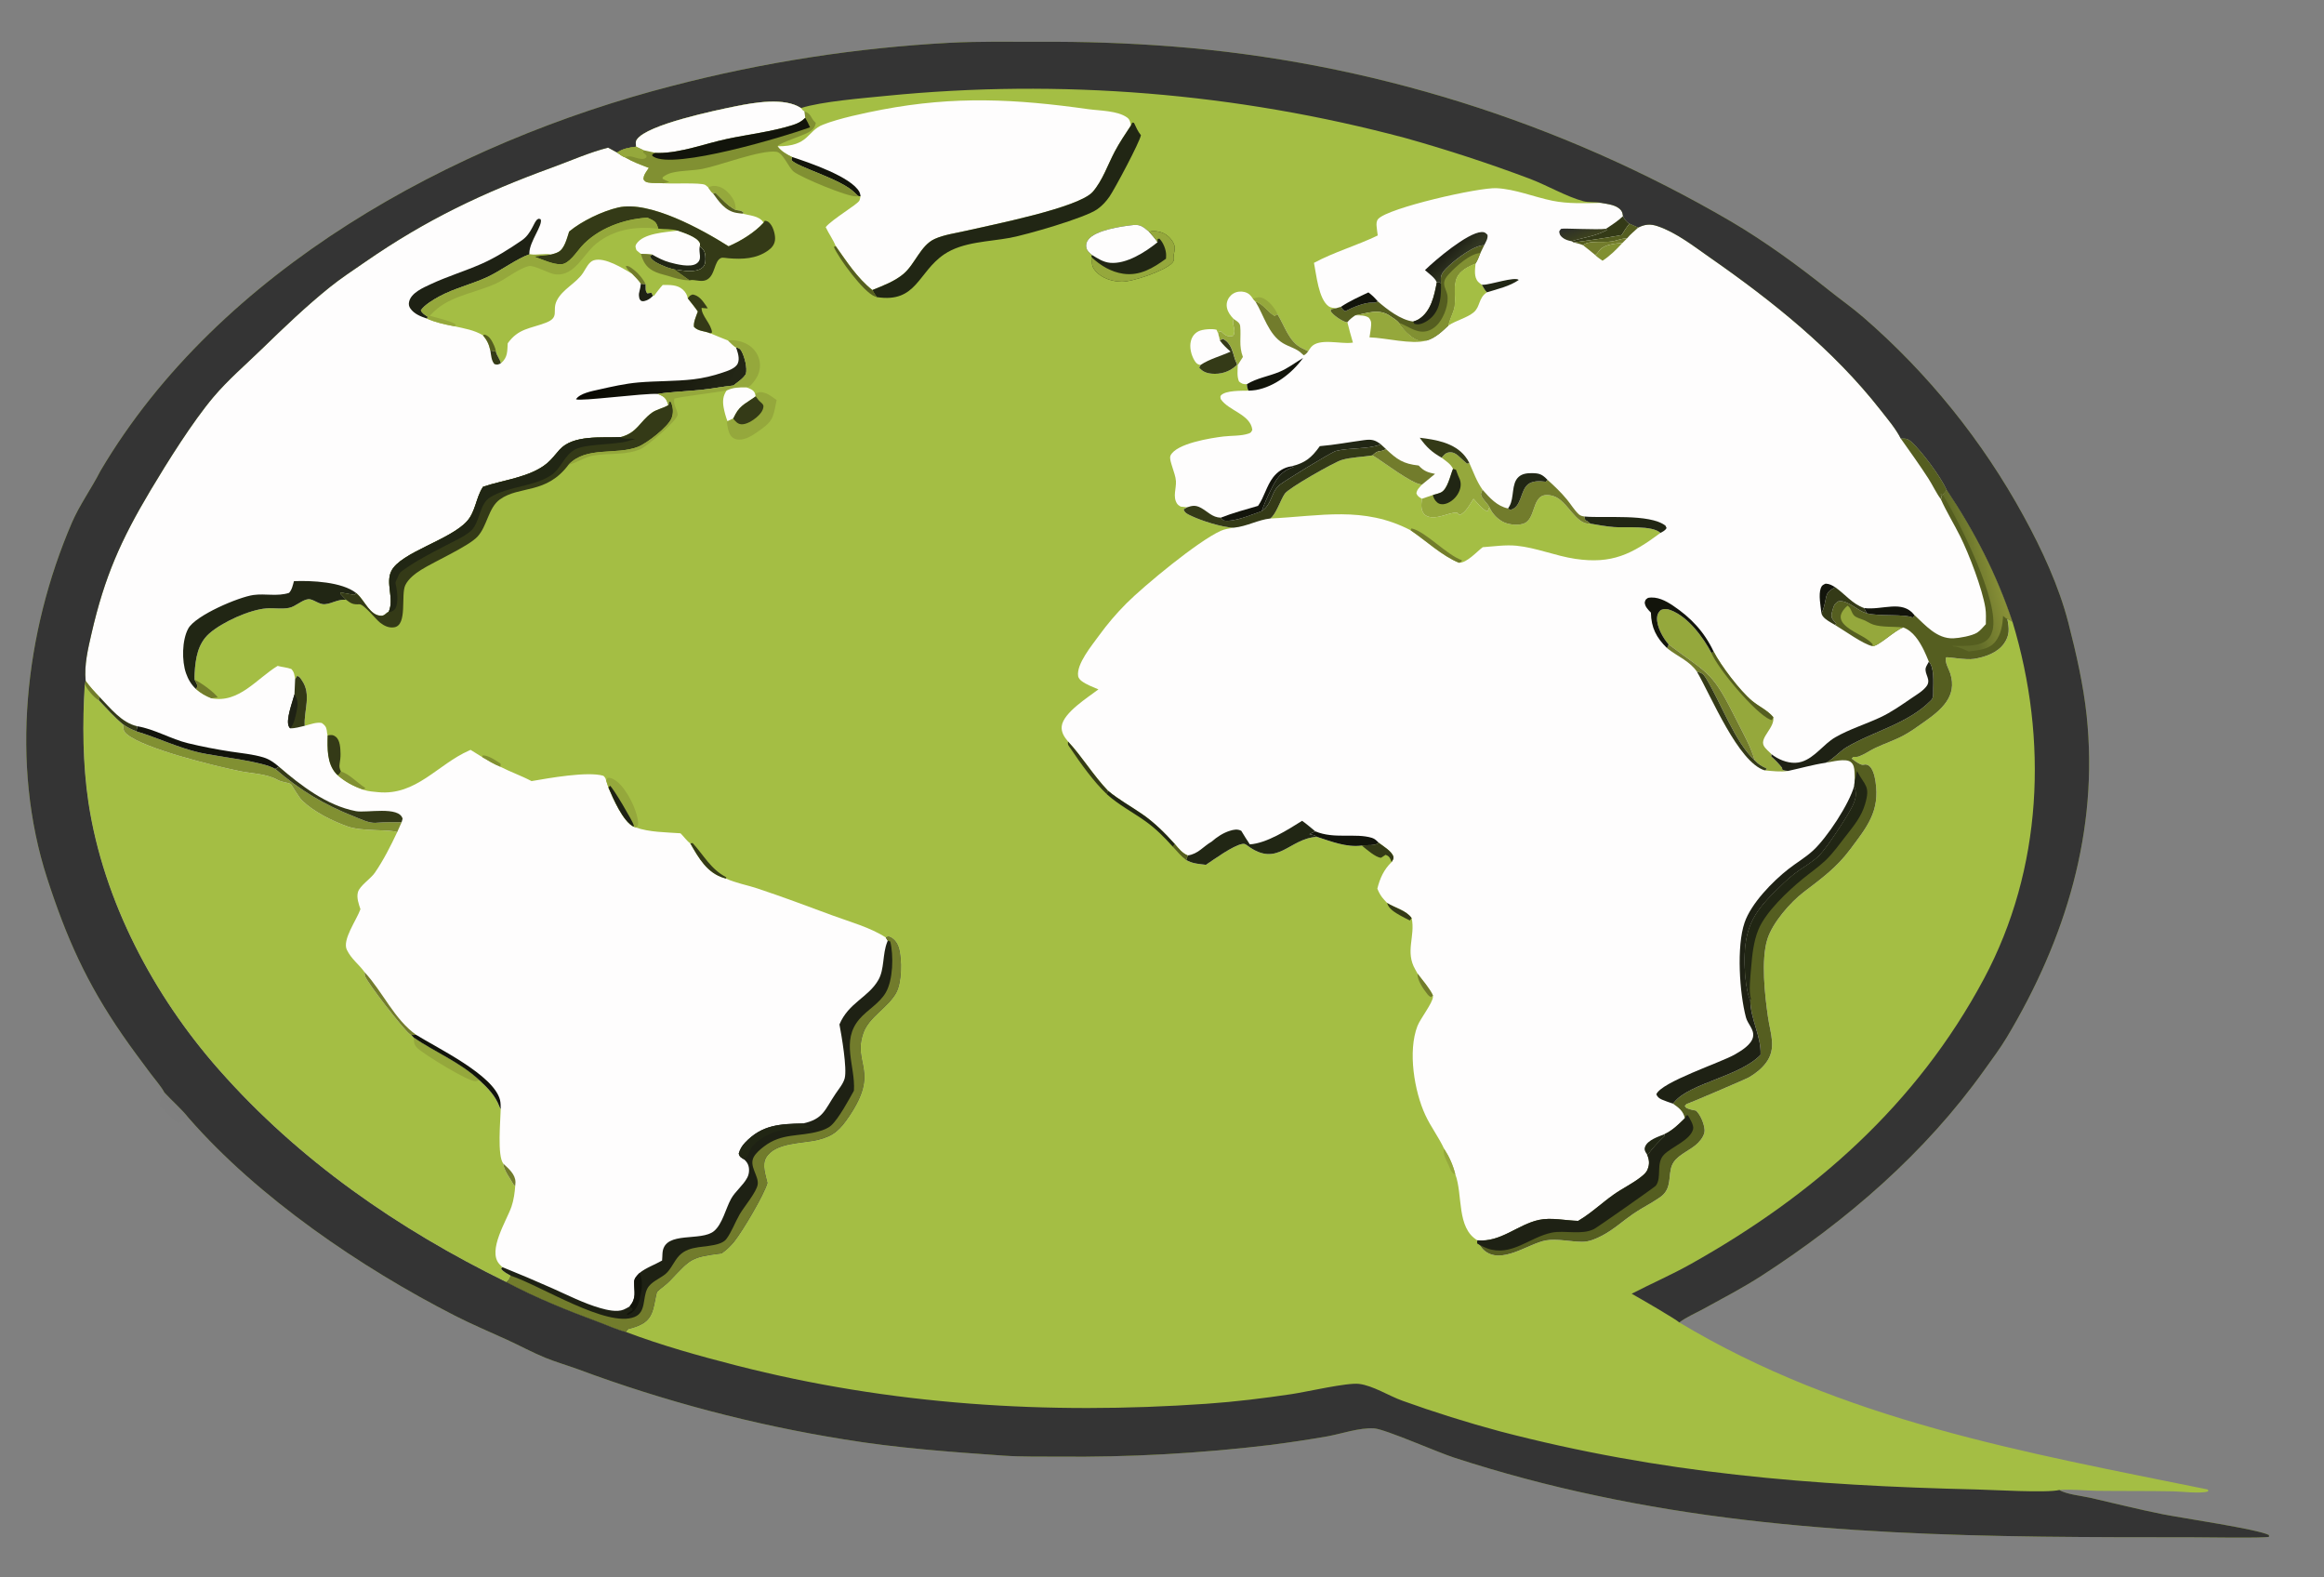 <?xml version="1.0" encoding="utf-8" ?><svg xmlns="http://www.w3.org/2000/svg" xmlns:xlink="http://www.w3.org/1999/xlink" width="616" height="418" viewBox="0 0 616 418"><rect x="0" y="0" width="616" height="418" fill="#808080" stroke="none"/><path fill="#A4BE44" d="M26.69 124.672C58.131 71.528 119.874 37.762 178.222 22.744C202.289 16.49 226.924 12.667 251.756 11.333C259.634 10.94 267.563 11.066 275.45 11.078C287.113 10.997 298.775 11.399 310.405 12.283C362.784 16.349 413.559 32.233 458.915 58.741C467.962 64.08 476.729 70.48 484.922 77.028C487.878 79.39 490.99 81.566 493.851 84.042C511.066 98.947 525.474 116.812 536.396 136.791C541.219 145.587 545.759 155.36 548.257 165.117C550.298 173.085 552.224 181.447 553.087 189.631C556.309 220.189 547.494 248.882 531.905 274.915C530.127 277.885 527.966 280.741 525.955 283.562C510.284 305.544 489.597 323.394 467.006 338.014C462.06 341.215 456.624 344.044 451.455 346.881C449.387 348.016 446.99 349.007 445.127 350.443C488.481 376.467 536.502 384.808 585.241 394.716L585.307 395.201C583.466 395.891 578.168 395.235 575.999 395.194C569.303 395.065 562.605 395.142 555.909 395.058C552.622 395.017 549.121 394.576 545.858 394.84C547.765 396.02 551.852 396.394 554.152 396.924C560.512 398.391 566.865 399.985 573.265 401.262C578.358 402.278 598.508 405.229 601.401 406.771L601.449 407.226C600.698 407.647 583.26 407.369 580.844 407.368C528.085 407.357 475.034 407.431 423.188 396.339C410.445 393.661 397.854 390.302 385.471 386.276C381.108 384.881 367.151 378.707 364.264 378.515C360.376 378.256 355.657 379.925 351.824 380.624C346.838 381.492 341.834 382.248 336.815 382.892C318.165 385.142 299.388 386.179 280.604 385.995C275.764 385.95 270.811 386.069 265.983 385.732C251.91 384.751 237.6 383.718 223.683 381.416C199.634 377.548 176.023 371.325 153.192 362.839C150.337 361.786 147.385 360.961 144.57 359.81C141.145 358.409 137.828 356.597 134.454 355.055C129.83 352.941 125.084 350.949 120.561 348.636C95.678 335.914 68.451 317.397 50.015 296.27C48.137 293.887 45.657 291.779 43.587 289.525C42.615 287.751 41.123 286.11 39.909 284.483C37.382 281.096 34.833 277.696 32.435 274.217C22.938 260.44 17.646 248.599 12.519 232.801C2.656 202.407 6.563 167.531 19.046 138.526C21.05 133.869 24.251 129.43 26.579 124.87L26.69 124.672Z"/><path fill="#FEFDFD" d="M365.186 62.396C365.074 61.598 364.958 60.796 364.884 59.993C364.821 59.307 364.827 58.54 365.318 58.007C368.041 55.056 391.984 49.616 396.706 49.868C401.707 50.134 406.572 52.196 411.457 53.191C415.732 54.062 420.096 53.835 424.431 53.77C426.182 54.095 428.605 54.282 429.736 55.827C430.043 56.246 430.13 56.784 430.195 57.286C430.497 58.016 431.203 58.922 431.919 59.27L434.23 60.302C436.001 59.425 437.421 59.288 439.318 59.92C444.299 61.579 449.047 65.333 453.322 68.309C469.847 79.81 486.045 92.776 498.506 108.719C500.352 111.08 502.478 113.547 503.828 116.226C505.244 116.17 505.733 116.24 506.818 117.248C509.577 119.812 514.537 126.504 516.006 129.854C523.4 140.873 529.236 152.209 533.451 164.823L532.073 164.025C532.555 166.528 532.754 168.288 531.207 170.507C529.451 173.025 526.104 174.134 523.208 174.603C521.08 174.947 516.289 174.019 515.828 174.197C515.424 175.514 516.523 177.17 516.934 178.444C518.903 184.54 514.504 188.167 510.065 191.283C508.28 192.537 506.479 193.864 504.554 194.896C502.18 196.167 499.561 197.032 497.117 198.178C495.679 198.852 494.306 199.847 492.837 200.411C492.346 200.6 491.794 200.609 491.277 200.575L490.792 201.003C491.512 201.534 492.675 202.454 493.555 202.655C493.854 202.723 494.283 202.555 494.597 202.597C496.333 202.828 496.907 205.681 497.12 207.073C498.34 215.037 494.838 219.149 490.393 225.105C486.82 229.894 482.83 232.796 478.144 236.36C474.528 239.11 469.807 244.553 468.459 248.879C466.737 254.404 467.793 263.791 468.621 269.499C469.267 273.959 470.995 277.814 468.056 281.702C466.885 283.25 465.306 284.467 463.647 285.452C462.784 285.964 447.667 292.41 447.351 292.454C447.265 292.466 447.179 292.474 447.093 292.483L446.577 293.049C446.844 293.628 447.043 293.627 447.647 293.85C448.261 294.077 448.907 294.188 449.549 294.309C450.731 295.4 451.709 297.798 451.818 299.401C451.905 300.664 450.968 301.947 450.118 302.825C448.252 304.752 445.037 305.816 443.594 308.007C442.016 310.402 443.196 313.71 441.243 316.131C440.854 316.612 440.396 317.002 439.891 317.354C437.676 318.893 435.227 320.073 433.005 321.593C430.234 323.489 427.708 325.833 424.724 327.396C423.046 328.274 421.275 329.077 419.356 329.068C416.379 329.055 412.67 328.194 409.797 328.691C405.079 329.507 397.827 335.415 393.243 331.206C392.835 330.832 392.49 330.324 392.164 329.878L391.518 329.472L391.593 328.673C386.002 325.361 387.8 316.654 385.736 311.148C385.095 308.64 384.168 306.588 382.769 304.414C381.366 301.374 379.246 298.596 377.812 295.512C374.865 289.174 373.115 278.557 375.717 271.869C376.465 269.946 379.757 265.769 379.821 264.162C379.826 264.033 379.817 263.905 379.816 263.776C378.855 261.782 377.091 259.822 375.755 258.032C375.55 257.666 375.353 257.293 375.142 256.93C372.358 252.15 375.216 248.057 374.172 243.29C372.743 241.232 369.743 240.593 367.652 239.263C367.411 239.01 367.178 238.754 366.942 238.496C366.044 237.518 365.581 236.714 365.077 235.489C365.772 232.718 366.789 230.455 368.857 228.443C369.099 228.008 369.443 227.64 369.357 227.132C369.113 225.693 366.563 224.176 365.445 223.327C364.482 224.255 362.346 223.826 360.958 224.073C356.9 224.609 352.85 222.982 349.056 221.755C341.608 222.214 338.709 230.02 330.721 224.136C330.196 223.784 329.975 223.508 329.289 223.635C326.758 224.105 321.885 227.671 319.644 229.168C318.078 228.964 316.386 228.882 314.961 228.173C314.848 228.116 314.732 228.064 314.62 228.007C314.552 227.973 314.486 227.934 314.42 227.898L314.838 226.678C313.366 226.1 312.46 224.88 311.445 223.721C308.802 220.773 306.012 217.986 302.745 215.727C299.725 213.638 296.489 211.88 293.666 209.518C289.775 205.462 286.923 200.64 283.099 196.499C282.122 195.334 281.247 194.067 281.421 192.456C281.808 188.887 288.477 184.724 291.149 182.685C289.696 182.047 287.967 181.434 286.699 180.477C286.308 180.183 285.856 179.688 285.775 179.188C285.251 175.969 289.484 170.949 291.312 168.401C293.508 165.377 295.936 162.53 298.575 159.884C303.284 155.188 317.517 143.383 323.589 140.661C324.663 140.179 325.919 140.019 327.074 139.829C324.043 139.822 318.109 137.898 315.362 136.521C314.557 136.118 314.017 135.857 313.737 134.982L314.661 134.432L312.954 134.252C312.57 134.028 312.201 133.794 311.959 133.411C310.817 131.6 311.811 129.449 311.696 127.495C311.626 126.292 311.104 124.993 310.761 123.835C310.542 123.098 309.918 121.433 310.253 120.724C311.775 117.493 320.993 116.063 324.258 115.668C326.331 115.417 328.994 115.568 330.936 114.896C331.604 114.665 331.623 114.538 331.94 113.909C331.453 109.77 325.613 108.864 323.556 105.736C323.522 105.407 323.372 105.059 323.613 104.79C324.85 103.408 329.107 103.566 330.907 103.524C330.63 102.889 330.534 102.492 330.505 101.8C329.537 101.854 329.104 101.69 328.408 101.075C327.83 99.791 328.051 98.11 328.084 96.716L327.866 96.676C327.794 96.276 327.849 96.382 327.708 96.106C327.253 95.216 327.112 94.328 326.795 93.394C326.286 91.89 325.625 90.505 324.126 89.794L323.335 90.217L322.879 88.369L323.109 87.931L323.632 87.785C324.021 88.136 324.48 88.608 324.946 88.85C325.612 89.198 326.204 89.181 326.898 88.967C327.741 87.373 326.527 86.255 326.909 84.814C326.935 84.716 326.97 84.622 327.001 84.526C326.587 84.115 326.218 83.662 325.898 83.175C325.315 82.288 324.979 81.158 325.227 80.102C325.455 79.118 326.077 78.271 326.948 77.759C327.793 77.259 328.897 77.133 329.843 77.373C330.936 77.651 331.528 78.248 332.108 79.177L332.739 79.861C334.733 80.404 336.021 82.708 337.864 83.707L338.601 83.243C340.577 86.429 341.657 90.696 345.272 92.344C345.775 92.573 346.269 92.827 346.768 93.065C347.005 92.687 347.247 92.299 347.539 91.96C349.636 89.52 355.312 91.211 358.257 90.83L358.607 90.781C358.077 88.993 357.587 87.194 357.138 85.384C356.92 85.376 356.885 85.387 356.646 85.309C355.448 84.919 353.335 83.5 352.702 82.454L352.824 81.972L354.203 81.662C353.531 81.607 352.752 81.584 352.186 81.179C349.484 79.243 348.923 72.792 348.283 69.656C353.584 66.794 359.72 65.047 365.186 62.396Z"/><path fill="#555E20" d="M516.006 129.854C523.4 140.873 529.236 152.209 533.451 164.823L532.073 164.025C532.555 166.528 532.754 168.288 531.207 170.507C529.451 173.025 526.104 174.134 523.208 174.603C521.08 174.947 516.289 174.019 515.828 174.197C515.424 175.514 516.523 177.17 516.934 178.444C518.903 184.54 514.504 188.167 510.065 191.283C508.28 192.537 506.479 193.864 504.554 194.896C502.18 196.167 499.561 197.032 497.117 198.178C495.679 198.852 494.306 199.847 492.837 200.411C492.346 200.6 491.794 200.609 491.277 200.575L490.792 201.003C491.512 201.534 492.675 202.454 493.555 202.655C493.854 202.723 494.283 202.555 494.597 202.597C496.333 202.828 496.907 205.681 497.12 207.073C498.34 215.037 494.838 219.149 490.393 225.105C486.82 229.894 482.83 232.796 478.144 236.36C474.528 239.11 469.807 244.553 468.459 248.879C466.737 254.404 467.793 263.791 468.621 269.499C469.267 273.959 470.995 277.814 468.056 281.702C466.885 283.25 465.306 284.467 463.647 285.452C462.784 285.964 447.667 292.41 447.351 292.454C447.265 292.466 447.179 292.474 447.093 292.483L446.577 293.049C446.844 293.628 447.043 293.627 447.647 293.85C448.261 294.077 448.907 294.188 449.549 294.309C450.731 295.4 451.709 297.798 451.818 299.401C451.905 300.664 450.968 301.947 450.118 302.825C448.252 304.752 445.037 305.816 443.594 308.007C442.016 310.402 443.196 313.71 441.243 316.131C440.854 316.612 440.396 317.002 439.891 317.354C437.676 318.893 435.227 320.073 433.005 321.593C430.234 323.489 427.708 325.833 424.724 327.396C423.046 328.274 421.275 329.077 419.356 329.068C416.379 329.055 412.67 328.194 409.797 328.691C405.079 329.507 397.827 335.415 393.243 331.206C392.835 330.832 392.49 330.324 392.164 329.878L391.518 329.472L391.593 328.673C397.76 329.271 402.28 324.49 407.911 323.267C411.144 322.564 414.979 323.437 418.292 323.527L418.474 323.421C421.788 321.448 424.514 318.833 427.639 316.608C429.997 314.93 432.664 313.687 434.942 311.893C435.642 311.341 436.335 310.778 436.684 309.934C437.303 308.441 437.166 307.341 436.552 305.882L436.995 305.764C437.903 304.355 439.766 302.445 440.99 301.282C441.071 301.205 441.154 301.129 441.237 301.053L441.221 300.543C443.362 299.521 444.933 297.957 446.594 296.312C446.139 294.363 444.965 293.53 443.419 292.451C443.555 292.309 443.699 292.173 443.823 292.02C447.894 287.015 461.086 285.295 466.663 279.521C466.851 274.444 463.95 270.152 463.933 264.992C463.881 264.895 463.818 264.804 463.776 264.702C462.765 262.246 462.381 256.917 462.425 254.077C462.551 246.047 464.682 242.022 470.225 236.528C471.96 234.808 473.726 233.021 475.669 231.534C477.827 229.88 480.343 228.575 482.277 226.648C484.205 224.727 489.903 216.054 491.053 213.565C491.982 211.554 492.252 210.342 491.485 208.23L491.619 206.824C491.612 206.044 491.611 205.258 491.557 204.48C491.491 203.527 491.365 202.564 490.56 201.934C489.187 200.861 485.567 201.877 483.857 202.136C485.313 201.681 487.735 199.03 489.367 198.058C496.677 193.705 505.732 191.827 511.887 185.53C512.521 184.881 512.408 183.807 512.413 182.947C512.425 180.883 512.75 176.853 511.265 175.341C510.842 174.336 510.439 173.313 509.957 172.335C508.789 169.969 507.09 167.196 504.472 166.272C502.081 167.102 497.806 171.405 496.277 171.215C493.831 170.695 488.853 167.074 486.377 165.604L486.723 165.243C486.376 164.839 485.926 164.39 485.66 163.93C485.199 163.134 485.647 162.054 485.871 161.224C486.123 160.29 486.464 159.822 487.3 159.346C489.746 158.941 492.123 161.679 494.473 162.406L494.76 162.493C498.091 163.412 504.632 162.621 506.949 163.639L507.307 163.396L507.375 162.92C510.33 165.656 513.367 169.304 517.747 169.152C519.342 169.097 522.691 168.498 524.051 167.652C524.891 167.129 525.684 166.129 526.367 165.406C526.382 163.98 526.461 162.458 526.234 161.049C525.423 155.997 521.905 146.825 519.601 142.19C517.938 138.845 515.951 135.663 514.427 132.25L514.702 131.941L514.425 131.003L514.985 131.151L516.006 129.854Z"/><path fill="#1E2114" d="M446.594 296.312L446.982 295.581L447.389 295.549C447.888 296.399 449.041 298.207 448.774 299.231C448.005 302.177 443.069 303.903 441.048 305.984C438.831 308.268 440.578 312.037 438.882 314.216C438.627 314.543 423.467 325.206 422.5 325.697C419.246 327.348 414.733 325.936 411.265 326.651C405.422 327.856 400.569 333.118 394.179 330.806C393.487 330.555 392.818 330.214 392.164 329.878L391.518 329.472L391.593 328.673C397.76 329.271 402.28 324.49 407.911 323.267C411.144 322.564 414.979 323.437 418.292 323.527L418.474 323.421C421.788 321.448 424.514 318.833 427.639 316.608C429.997 314.93 432.664 313.687 434.942 311.893C435.642 311.341 436.335 310.778 436.684 309.934C437.303 308.441 437.166 307.341 436.552 305.882L436.995 305.764C437.903 304.355 439.766 302.445 440.99 301.282C441.071 301.205 441.154 301.129 441.237 301.053L441.221 300.543C443.362 299.521 444.933 297.957 446.594 296.312Z"/><path fill="#212614" d="M491.619 206.824C491.937 205.989 491.934 205.121 492.222 204.305C492.252 204.365 492.282 204.424 492.313 204.483C494.339 208.283 495.809 208.233 494.332 213.172C493.389 216.323 491.461 218.719 489.47 221.261C487.678 223.548 485.916 226.065 483.808 228.06C481.96 229.808 479.8 231.273 477.833 232.89C473.878 236.143 468.06 241.578 466.081 246.347C464.793 249.454 464.418 253.153 464.153 256.489C463.977 258.713 463.452 262.811 464.126 264.867L463.933 264.992C463.881 264.895 463.818 264.804 463.776 264.702C462.765 262.246 462.381 256.917 462.425 254.077C462.551 246.047 464.682 242.022 470.225 236.528C471.96 234.808 473.726 233.021 475.669 231.534C477.827 229.88 480.343 228.575 482.277 226.648C484.205 224.727 489.903 216.054 491.053 213.565C491.982 211.554 492.252 210.342 491.485 208.23L491.619 206.824Z"/><defs><linearGradient id="gradient_0" gradientUnits="userSpaceOnUse" x1="528.408" y1="146.086" x2="519.289" y2="148.067"><stop offset="0" stop-color="#889037"/><stop offset="1" stop-color="#626C29"/></linearGradient></defs><path fill="url(#gradient_0)" d="M516.006 129.854C523.4 140.873 529.236 152.209 533.451 164.823L532.073 164.025C531.703 163.887 531.427 163.633 531.13 163.376C531.065 163.319 531 163.261 530.935 163.203C530.805 165.607 530.415 168.081 528.884 170.033C527.215 172.163 524.302 172.303 521.811 172.641C520.76 172.167 519.203 171.394 518.073 171.329C517.671 171.305 517.86 171.369 517.523 171.148C520.17 171.108 523.734 171.424 526.075 170.021C527.181 169.36 527.795 168.332 528.124 167.111C530.15 159.595 519.227 138.075 514.985 131.151L516.006 129.854Z"/><path fill="#95A83C" d="M496.277 171.215L496.396 170.745C494.401 168.428 490.698 167.648 488.604 165.231C488.143 164.699 487.819 163.981 487.896 163.269C488.003 162.274 488.955 161.09 489.716 160.498C490.692 161.134 490.659 162.245 491.416 163.075C491.937 163.646 493.268 164.006 493.986 164.294C494.859 164.643 495.65 165.224 496.534 165.515C498.81 166.263 502.002 165.986 504.472 166.272C502.081 167.102 497.806 171.405 496.277 171.215Z"/><path fill="#A4BE44" d="M363.793 120.663C366.593 122.311 374.145 128.195 376.769 128.384C376.822 128.388 376.874 128.398 376.926 128.404C376.265 129.138 375.519 129.754 375.436 130.784C375.783 131.551 376.18 131.762 376.902 132.166C376.731 133.462 376.513 134.978 377.379 136.092C377.867 136.719 378.569 136.979 379.342 137.056C381.752 137.295 383.856 135.889 386.102 135.831C386.274 135.827 386.582 136.164 386.67 136.271C386.723 136.335 386.771 136.402 386.821 136.468C388.431 136.021 389.683 133.523 390.566 132.177C391.61 133.258 392.855 135.049 394.286 135.513C394.541 135.123 394.629 134.816 394.775 134.376C395.496 136.099 397.064 137.747 398.802 138.48C400.218 139.077 402.683 139.311 404.115 138.643C407.523 137.054 405.693 129.608 411.773 131.472C415.497 132.613 417.604 139.141 421.504 138.75C423.598 139.132 425.698 139.491 427.822 139.667C430.915 139.923 437.916 139.157 440.125 141.215C432.549 146.837 427.299 149.543 417.507 148.086C412.269 147.306 407.209 145.135 401.985 144.616C399.065 144.325 395.942 144.796 393.017 145.001C391.381 146.235 388.808 149.178 386.755 149.133C382.335 147.39 377.879 143.201 373.896 140.515C361.411 134.004 349.966 136.778 336.701 137.396C338.261 136.278 339.369 132.532 340.562 130.803C341.599 129.3 353.596 122.513 355.57 121.909C358.105 121.134 361.153 121.126 363.793 120.663Z"/><path fill="#727C2C" d="M373.896 140.515L374.133 140.021C377.833 140.804 383.386 147.029 387.527 148.474C387.273 148.95 387.211 148.901 386.755 149.133C382.335 147.39 377.879 143.201 373.896 140.515Z"/><path fill="#95A83C" d="M442.301 170.78C440.785 169.09 439.083 166.018 439.219 163.694C439.27 162.821 439.555 162.304 440.157 161.69C441.121 161.255 441.879 161.32 442.863 161.698C447.482 163.471 451.441 168.866 453.655 173.059L454.202 172.624C456.088 176.329 461.214 183.081 464.42 185.728C466.264 187.251 468.473 188.194 470.029 190.041C470.465 192.841 466.421 195.41 467.493 197.58C467.906 198.416 468.927 199.186 469.569 199.859L469.496 200.448C470.553 201.409 471.496 202.354 472.372 203.483L472.375 203.876C472.907 204.255 473.302 204.221 473.943 204.293C471.885 204.602 469.805 204.323 467.745 204.143L468.228 203.882L468.264 203.648C466.963 203.061 466.085 202.552 465.118 201.493C464.012 197.73 462.196 194.638 460.454 191.159C453.8 177.863 453.513 179.155 442.301 170.78Z"/><path fill="#555E20" d="M454.202 172.624C456.088 176.329 461.214 183.081 464.42 185.728C466.264 187.251 468.473 188.194 470.029 190.041C469.938 190.418 469.868 190.525 469.644 190.825C469.514 190.792 469.313 190.747 469.181 190.69C465.225 188.989 455.336 177.212 453.655 173.059L454.202 172.624Z"/><path fill="#1E2114" d="M443.419 292.451C442.449 292.118 441.448 291.795 440.507 291.387C439.811 291.085 439.314 290.698 439.026 289.991C440.309 286.731 456.108 281.577 459.819 279.442C461.504 278.473 464.252 276.842 464.658 274.776C465.046 272.799 463.264 271.419 462.787 269.623C461.079 263.195 460.242 250.819 462.422 244.47C464.17 239.38 469.85 233.561 474.064 230.268C476.178 228.617 478.546 227.246 480.526 225.431C484.269 222.001 490.177 213.028 491.485 208.23C492.252 210.342 491.982 211.554 491.053 213.565C489.903 216.054 484.205 224.727 482.277 226.648C480.343 228.575 477.827 229.88 475.669 231.534C473.726 233.021 471.96 234.808 470.225 236.528C464.682 242.022 462.551 246.047 462.425 254.077C462.381 256.917 462.765 262.246 463.776 264.702C463.818 264.804 463.881 264.895 463.933 264.992C463.95 270.152 466.851 274.444 466.663 279.521C461.086 285.295 447.894 287.015 443.823 292.02C443.699 292.173 443.555 292.309 443.419 292.451Z"/><path fill="#555E20" d="M381.938 75.135C381.917 74.662 381.899 74.189 381.912 73.715C381.95 72.375 383.172 71.262 384.103 70.387C385.906 68.694 390.804 64.918 393.398 64.985L392.399 67.044C392.009 67.945 391.668 69.022 391.107 69.822C389.305 70.505 386.981 71.671 386.153 73.5C385.058 75.92 385.978 78.763 385.509 81.291C385.187 83.022 384.192 84.556 383.883 86.291C382.228 87.865 380.441 89.556 378.198 90.224C377.649 90.217 377.102 90.189 376.554 90.177C376.301 90.171 376.064 90.181 375.818 90.106C374.111 89.584 371.643 87.064 370.796 85.55C370.274 84.874 369.191 84.249 368.481 83.754C365.507 81.677 362.471 82.983 359.239 83.56C358.426 84.114 357.764 84.606 357.138 85.384C356.92 85.376 356.885 85.387 356.646 85.309C355.448 84.919 353.335 83.5 352.702 82.454L352.824 81.972L354.203 81.662L355.451 81.292C355.777 81.832 355.984 82.156 356.556 82.477C358.435 81.516 361.621 80.121 363.745 80.198C364.388 80.222 364.644 80.17 365.217 79.875C367.71 82.021 371.261 84.786 374.598 85.209C375.103 85.038 375.622 84.859 376.074 84.574C379.341 82.51 380.167 78.316 380.834 74.856L381.529 74.769L381.938 75.135Z"/><path fill="#819032" d="M370.796 85.55C373.062 86.305 375.126 88.153 377.643 87.854C379.14 87.675 380.424 86.763 381.359 85.619C382.837 83.812 384.097 80.375 383.607 78.026C383.411 77.091 382.852 76.234 382.788 75.273C382.715 74.188 383.353 73.37 384.054 72.612C385.873 70.644 389.64 67.181 392.399 67.044C392.009 67.945 391.668 69.022 391.107 69.822C389.305 70.505 386.981 71.671 386.153 73.5C385.058 75.92 385.978 78.763 385.509 81.291C385.187 83.022 384.192 84.556 383.883 86.291C382.228 87.865 380.441 89.556 378.198 90.224C377.649 90.217 377.102 90.189 376.554 90.177C376.301 90.171 376.064 90.181 375.818 90.106C374.111 89.584 371.643 87.064 370.796 85.55Z"/><path fill="#1E2114" d="M380.834 74.856L381.529 74.769L381.938 75.135C382.022 78.191 381.869 81.582 379.625 83.932C378.718 84.881 377.169 85.899 375.838 85.957C375.508 85.971 375.199 85.883 374.883 85.803C374.814 85.67 374.608 85.352 374.598 85.209C375.103 85.038 375.622 84.859 376.074 84.574C379.341 82.51 380.167 78.316 380.834 74.856Z"/><path fill="#1E2114" d="M511.265 175.341C512.75 176.853 512.425 180.883 512.413 182.947C512.408 183.807 512.521 184.881 511.887 185.53C505.732 191.827 496.677 193.705 489.367 198.058C487.735 199.03 485.313 201.681 483.857 202.136C480.494 202.638 477.26 203.583 473.943 204.293C473.302 204.221 472.907 204.255 472.375 203.876L472.372 203.483C471.496 202.354 470.553 201.409 469.496 200.448L469.569 199.859C470.023 200.216 470.48 200.525 470.984 200.809C472.949 201.913 475.367 202.543 477.565 201.855C481.056 200.762 483.328 197.193 486.456 195.382C490.128 193.258 494.464 191.928 498.324 190.128C501.317 188.733 503.997 186.835 506.715 184.977C508.04 184.071 509.717 183.119 510.67 181.811C511.932 180.079 510.061 178.664 510.428 177.007C510.53 176.547 511.042 175.784 511.265 175.341Z"/><path fill="#95A83C" d="M382.126 121.292C382.697 120.607 383.164 119.98 384.103 119.876C385.08 119.768 385.806 120.144 386.525 120.775C387.316 121.468 388.043 122.211 388.862 122.874L389.453 122.679C390.565 125.13 391.394 127.575 392.972 129.788C392.746 130.313 392.405 130.724 392.61 131.281C393.026 132.409 394.189 133.284 394.775 134.376C394.629 134.816 394.541 135.123 394.286 135.513C392.855 135.049 391.61 133.258 390.566 132.177C389.683 133.523 388.431 136.021 386.821 136.468C386.771 136.402 386.723 136.335 386.67 136.271C386.582 136.164 386.274 135.827 386.102 135.831C383.856 135.889 381.752 137.295 379.342 137.056C378.569 136.979 377.867 136.719 377.379 136.092C376.513 134.978 376.731 133.462 376.902 132.166L379.829 131.166C380.506 130.979 381.241 130.805 381.882 130.521C383.708 129.711 384.393 125.989 385.14 124.241C384.569 122.965 383.199 122.13 382.126 121.292Z"/><path fill="#212614" d="M385.14 124.241L385.921 124.488C386.221 125.194 386.385 125.875 386.734 126.568C387.278 127.648 387.302 128.781 386.887 129.917C386.352 131.384 385.141 132.701 383.699 133.315C382.999 133.613 382.151 133.765 381.431 133.449C380.718 133.136 380.189 132.382 379.929 131.666C379.842 131.427 379.85 131.386 379.829 131.166C380.506 130.979 381.241 130.805 381.882 130.521C383.708 129.711 384.393 125.989 385.14 124.241Z"/><path fill="#343A17" d="M366.002 117.743L367.37 118.998C366.81 119.337 366.408 119.466 365.757 119.557C365.033 119.657 364.764 119.814 364.229 120.281C364.141 120.358 364.048 120.431 363.96 120.509C363.903 120.559 363.849 120.611 363.793 120.663C361.153 121.126 358.105 121.134 355.57 121.909C353.596 122.513 341.599 129.3 340.562 130.803C339.369 132.532 338.261 136.278 336.701 137.396C333.428 137.751 330.494 139.494 327.074 139.829C324.043 139.822 318.109 137.898 315.362 136.521C314.557 136.118 314.017 135.857 313.737 134.982L314.661 134.432C315.994 133.974 316.884 133.826 318.211 134.523C320.102 135.515 321.291 137.122 323.576 137.179C323.832 137.554 324.036 137.688 324.403 137.944C327.298 138.366 331.643 136.369 334.445 135.443C336.274 134.159 336.597 132.743 337.494 130.796C337.901 129.912 338.384 129.149 339.143 128.515C340.369 127.49 352.924 119.803 354.087 119.505C357.667 118.589 362.554 119.082 365.835 117.813C365.891 117.791 365.946 117.766 366.002 117.743Z"/><path fill="#212614" d="M331.279 223.749C335.721 223.485 341.414 219.845 345.136 217.509C346.348 218.357 347.484 219.364 348.633 220.298L347.074 221.05L347.343 221.101C348.027 221.237 348.499 221.328 349.056 221.755C341.608 222.214 338.709 230.02 330.721 224.136C330.196 223.784 329.975 223.508 329.289 223.635C326.758 224.105 321.885 227.671 319.644 229.168C318.078 228.964 316.386 228.882 314.961 228.173C314.848 228.116 314.732 228.064 314.62 228.007C314.552 227.973 314.486 227.934 314.42 227.898L314.838 226.678C317.585 226.309 318.904 224.32 321.169 223.019C322.585 221.785 324.183 220.718 325.991 220.156C327.045 219.827 328.001 219.629 329.019 220.166C329.742 221.384 330.488 222.573 331.279 223.749Z"/><path fill="#727C2C" d="M410.176 127.145C412.031 128.808 413.772 130.468 415.36 132.398C416.363 133.616 417.348 135.252 418.484 136.297C418.886 136.666 419.463 136.797 419.986 136.87L420.18 137.805L420.367 137.907C420.815 138.155 421.169 138.35 421.504 138.75C417.604 139.141 415.497 132.613 411.773 131.472C405.693 129.608 407.523 137.054 404.115 138.643C402.683 139.311 400.218 139.077 398.802 138.48C397.064 137.747 395.496 136.099 394.775 134.376C394.189 133.284 393.026 132.409 392.61 131.281C392.405 130.724 392.746 130.313 392.972 129.788C394.865 131.934 396.8 134.125 399.723 134.738L400.222 135.12C403.359 134.609 402.888 129.973 405.056 128.316C406.216 127.429 408.014 127.423 409.392 127.613L409.737 127.663L410.176 127.145Z"/><path fill="#A4BE44" d="M383.883 86.291C384.192 84.556 385.187 83.022 385.509 81.291C385.978 78.763 385.058 75.92 386.153 73.5C386.981 71.671 389.305 70.505 391.107 69.822C390.979 71.399 390.616 73.456 391.839 74.722C392.111 75.003 392.447 75.231 392.769 75.45C393.162 76.096 393.562 76.961 394.139 77.453C391.836 78.95 392.416 81.219 390.64 82.742C388.907 84.228 385.896 84.903 383.883 86.291Z"/><path fill="#212614" d="M349.829 118.228C353.812 117.893 357.645 117.156 361.593 116.628C363.528 116.369 364.46 116.557 366.002 117.743C365.946 117.766 365.891 117.791 365.835 117.813C362.554 119.082 357.667 118.589 354.087 119.505C352.924 119.803 340.369 127.49 339.143 128.515C338.384 129.149 337.901 129.912 337.494 130.796C336.597 132.743 336.274 134.159 334.445 135.443C335.054 133.607 335.91 131.719 336.767 129.983C338.202 127.076 339.436 124.915 342.625 123.849L342.914 123.755L342.275 123.576C345.957 122.686 347.635 121.303 349.829 118.228Z"/><defs><linearGradient id="gradient_1" gradientUnits="userSpaceOnUse" x1="384.748" y1="65.579" x2="387.645" y2="68.528"><stop offset="0" stop-color="#1E1F15"/><stop offset="1" stop-color="#313622"/></linearGradient></defs><path fill="url(#gradient_1)" d="M377.702 71.575C380.436 68.903 388.965 61.673 392.687 61.492C393.517 61.452 393.751 61.697 394.276 62.236C394.442 63.217 393.821 64.125 393.398 64.985C390.804 64.918 385.906 68.694 384.103 70.387C383.172 71.262 381.95 72.375 381.912 73.715C381.899 74.189 381.917 74.662 381.938 75.135L381.529 74.769L380.834 74.856C380.434 73.639 378.677 72.467 377.702 71.575Z"/><path fill="#95A83C" d="M359.239 83.56C362.471 82.983 365.507 81.677 368.481 83.754C369.191 84.249 370.274 84.874 370.796 85.55C371.643 87.064 374.111 89.584 375.818 90.106C376.064 90.181 376.301 90.171 376.554 90.177C377.102 90.189 377.649 90.217 378.198 90.224C378.142 90.239 378.087 90.252 378.031 90.268C374.107 91.354 367.318 89.519 363.003 89.397C363.165 88.298 363.378 87.159 363.444 86.05C363.493 85.229 363.316 84.79 362.796 84.172C361.758 83.483 360.441 83.591 359.239 83.56Z"/><path fill="#727C2C" d="M442.301 170.78C453.513 179.155 453.8 177.863 460.454 191.159C462.196 194.638 464.012 197.73 465.118 201.493C459.842 196.669 456.065 186.018 452.188 179.719C451.459 178.534 451.122 178.315 449.785 177.991C447.91 175.216 444.745 173.999 442.166 171.984L441.863 171.745L442.301 170.78Z"/><path fill="#212614" d="M419.986 136.87C425.231 137.383 437.229 136.025 441.453 139.296L441.741 139.922C441.373 140.603 440.782 140.849 440.125 141.215C437.916 139.157 430.915 139.923 427.822 139.667C425.698 139.491 423.598 139.132 421.504 138.75C421.169 138.35 420.815 138.155 420.367 137.907L420.18 137.805L419.986 136.87Z"/><path fill="#12140B" d="M437.588 162.34C436.816 161.515 436.071 160.864 435.944 159.679C436.148 158.85 436.17 158.883 436.831 158.431C439.206 157.981 441.524 159.196 443.441 160.484C448.229 163.703 451.708 167.4 454.202 172.624L453.655 173.059C451.441 168.866 447.482 163.471 442.863 161.698C441.879 161.32 441.121 161.255 440.157 161.69C439.555 162.304 439.27 162.821 439.219 163.694C439.083 166.018 440.785 169.09 442.301 170.78L441.863 171.745C439.013 168.946 437.683 166.36 437.588 162.34Z"/><path fill="#727C2C" d="M367.37 118.998C370.318 121.764 371.863 122.903 376.033 123.361C377.408 124.839 378.427 125.195 380.375 125.576C379.23 126.525 378.081 127.468 376.926 128.404C376.874 128.398 376.822 128.388 376.769 128.384C374.145 128.195 366.593 122.311 363.793 120.663C363.849 120.611 363.903 120.559 363.96 120.509C364.048 120.431 364.141 120.358 364.229 120.281C364.764 119.814 365.033 119.657 365.757 119.557C366.408 119.466 366.81 119.337 367.37 118.998Z"/><path fill="#727C2C" d="M332.739 79.861C334.733 80.404 336.021 82.708 337.864 83.707L338.601 83.243C340.577 86.429 341.657 90.696 345.272 92.344C345.775 92.573 346.269 92.827 346.768 93.065C346.4 93.551 346.15 93.878 345.582 94.151C345.443 94.04 345.263 93.901 345.145 93.778C343.74 92.322 341.778 91.982 340.043 90.932C336.221 88.619 334.989 83.531 332.739 79.861Z"/><path fill="#555E20" d="M503.828 116.226C505.244 116.17 505.733 116.24 506.818 117.248C509.577 119.812 514.537 126.504 516.006 129.854L514.985 131.151L514.425 131.003L514.702 131.941L514.427 132.25C513.225 130.67 512.252 128.528 511.154 126.828C508.827 123.224 506.307 119.726 503.828 116.226Z"/><path fill="#343A17" d="M449.785 177.991C451.122 178.315 451.459 178.534 452.188 179.719C456.065 186.018 459.842 196.669 465.118 201.493C466.085 202.552 466.963 203.061 468.264 203.648L468.228 203.882L467.745 204.143C460.709 201.975 453.586 184.515 449.785 177.991Z"/><path fill="#343A17" d="M486.422 155.603C489.127 157.493 490.888 159.973 494.096 161.128C494.308 161.553 494.627 162.043 494.76 162.493L494.473 162.406C492.123 161.679 489.746 158.941 487.3 159.346C486.464 159.822 486.123 160.29 485.871 161.224C485.647 162.054 485.199 163.134 485.66 163.93C485.926 164.39 486.376 164.839 486.723 165.243L486.377 165.604C485.989 165.384 485.604 165.158 485.223 164.927C484.284 164.356 483.066 163.636 482.786 162.51C483.55 161.177 483.696 159.65 484.044 158.178C484.399 156.67 485.225 156.353 486.422 155.603Z"/><path fill="#212614" d="M399.723 134.738C399.768 134.669 399.815 134.601 399.858 134.53C399.928 134.415 399.993 134.297 400.063 134.182C401.43 131.899 400.527 128.228 402.501 126.401C403.46 125.514 404.772 125.374 406.02 125.381C408.09 125.394 408.747 125.693 410.176 127.145L409.737 127.663L409.392 127.613C408.014 127.423 406.216 127.429 405.056 128.316C402.888 129.973 403.359 134.609 400.222 135.12L399.723 134.738Z"/><path fill="#12140B" d="M348.633 220.298C353.667 222.42 359.271 220.68 363.665 222.032C364.405 222.26 364.917 222.788 365.445 223.327C364.482 224.255 362.346 223.826 360.958 224.073C356.9 224.609 352.85 222.982 349.056 221.755C348.499 221.328 348.027 221.237 347.343 221.101L347.074 221.05L348.633 220.298Z"/><path fill="#12140B" d="M333.458 134.05C335.106 131.728 335.684 128.792 337.442 126.501C338.634 124.948 340.324 123.84 342.275 123.576L342.914 123.755L342.625 123.849C339.436 124.915 338.202 127.076 336.767 129.983C335.91 131.719 335.054 133.607 334.445 135.443C331.643 136.369 327.298 138.366 324.403 137.944C324.036 137.688 323.832 137.554 323.576 137.179C326.784 135.912 330.15 135.02 333.458 134.05Z"/><path fill="#12140B" d="M330.505 101.8C333.279 100.129 336.145 99.772 339.081 98.557C341.379 97.606 343.279 96.114 345.398 94.854C342.526 98.851 337.862 102.475 332.9 103.35C332.244 103.465 331.572 103.498 330.907 103.524C330.63 102.889 330.534 102.492 330.505 101.8Z"/><path fill="#343A17" d="M376.316 116.001C380.587 116.503 385.503 117.331 388.354 120.929C388.786 121.474 389.16 122.049 389.453 122.679L388.862 122.874C388.043 122.211 387.316 121.468 386.525 120.775C385.806 120.144 385.08 119.768 384.103 119.876C383.164 119.98 382.697 120.607 382.126 121.292C379.48 119.783 378.065 118.469 376.316 116.001Z"/><path fill="#343A17" d="M430.195 57.286C430.497 58.016 431.203 58.922 431.919 59.27C431.108 60.205 430.488 61.235 429.842 62.286C425.621 63.06 421.368 63.69 417.135 64.249L416.54 63.916C419.644 62.966 423.027 62.544 425.923 60.97L425.699 60.617C427.311 59.55 428.772 58.623 430.195 57.286Z"/><path fill="#95A83C" d="M322.879 88.369L323.109 87.931L323.632 87.785C324.021 88.136 324.48 88.608 324.946 88.85C325.612 89.198 326.204 89.181 326.898 88.967C327.741 87.373 326.527 86.255 326.909 84.814C326.935 84.716 326.97 84.622 327.001 84.526C327.693 85.034 328.629 85.46 328.723 86.395C329.024 89.397 328.306 91.572 329.446 94.59L328.084 96.716L327.866 96.676C327.794 96.276 327.849 96.382 327.708 96.106C327.253 95.216 327.112 94.328 326.795 93.394C326.286 91.89 325.625 90.505 324.126 89.794L323.335 90.217L322.879 88.369Z"/><defs><linearGradient id="gradient_2" gradientUnits="userSpaceOnUse" x1="419.148" y1="63.448" x2="417.731" y2="59.619"><stop offset="0" stop-color="#3D421E"/><stop offset="1" stop-color="#2C2E29"/></linearGradient></defs><path fill="url(#gradient_2)" d="M416.54 63.916C415.689 63.75 414.853 63.532 414.169 62.964C413.514 62.419 413.383 62.15 413.282 61.325C413.373 61.202 413.677 60.694 413.784 60.644C414.286 60.408 423.498 60.958 425.699 60.617L425.923 60.97C423.027 62.544 419.644 62.966 416.54 63.916Z"/><path fill="#12140B" d="M494.096 161.128C499.005 161.752 504.148 158.867 507.375 162.92L507.307 163.396L506.949 163.639C504.632 162.621 498.091 163.412 494.76 162.493C494.627 162.043 494.308 161.553 494.096 161.128Z"/><path fill="#555E20" d="M431.919 59.27L434.23 60.302C433.248 61.213 432.13 62.117 431.278 63.145C429.781 63.169 428.617 63.761 427.171 63.981C425.27 64.271 421.608 63.802 420.139 64.627C420.026 64.691 419.91 64.749 419.798 64.813C419.717 64.858 419.639 64.907 419.56 64.954C418.779 64.62 417.958 64.448 417.135 64.249C421.368 63.69 425.621 63.06 429.842 62.286C430.488 61.235 431.108 60.205 431.919 59.27Z"/><path fill="#12140B" d="M355.451 81.292C357.733 79.766 360.236 78.656 362.711 77.486C363.687 78.206 364.428 78.959 365.217 79.875C364.644 80.17 364.388 80.222 363.745 80.198C361.621 80.121 358.435 81.516 356.556 82.477C355.984 82.156 355.777 81.832 355.451 81.292Z"/><path fill="#727C2C" d="M419.56 64.954C419.639 64.907 419.717 64.858 419.798 64.813C419.91 64.749 420.026 64.691 420.139 64.627C421.608 63.802 425.27 64.271 427.171 63.981C428.617 63.761 429.781 63.169 431.278 63.145L430.032 64.395C428.184 64.495 425.285 64.765 423.988 66.285C423.602 66.736 423.367 67.284 422.834 67.583C421.777 66.669 420.657 65.82 419.56 64.954Z"/><path fill="#819032" d="M422.834 67.583C423.367 67.284 423.602 66.736 423.988 66.285C425.285 64.765 428.184 64.495 430.032 64.395C428.407 66.15 426.789 67.785 424.765 69.093C424.149 68.628 423.345 68.152 422.834 67.583Z"/><path fill="#212614" d="M392.769 75.45L393.11 75.457C394.983 75.48 401.569 73.214 402.564 74.185C400.194 75.847 396.887 76.61 394.139 77.453C393.562 76.961 393.162 76.096 392.769 75.45Z"/><path fill="#12140B" d="M482.786 162.51C482.597 160.646 481.955 157.6 482.63 155.82C482.904 155.097 483.234 154.951 483.912 154.662C484.945 154.707 485.567 155.087 486.422 155.603C485.225 156.353 484.399 156.67 484.044 158.178C483.696 159.65 483.55 161.177 482.786 162.51Z"/><path fill="#212614" d="M441.221 300.543L441.237 301.053C441.154 301.129 441.071 301.205 440.99 301.282C439.766 302.445 437.903 304.355 436.995 305.764L436.552 305.882C436.405 305.661 436.231 305.426 436.117 305.184C435.871 304.661 435.85 304.347 436.077 303.8C436.796 302.07 439.63 301.174 441.221 300.543Z"/><path fill="#FEFDFD" d="M161.186 39.123L163.578 40.419C164.221 40.861 164.892 41.415 165.629 41.679C167.649 42.869 169.804 43.656 171.986 44.491C171.356 45.434 170.545 46.35 170.557 47.525C170.96 48.091 171.118 48.231 171.821 48.366C173.124 48.615 174.541 48.434 175.862 48.561C177.883 48.77 185.592 48.345 186.863 48.97C187.144 49.108 187.484 49.472 187.738 49.676C188.09 50.171 188.47 50.857 188.961 51.202L189.646 51.081C191.263 52.658 192.776 54.436 194.781 55.513C194.866 55.559 194.949 55.606 195.033 55.652C195.85 55.793 196.542 55.745 197.113 56.38L196.798 56.615C198.567 57.083 201.265 57.2 202.301 58.875C202.332 58.926 202.36 58.978 202.39 59.029C199.972 61.647 196.395 63.856 193.114 65.267C186.094 60.828 172.12 53.072 163.839 54.994C159.662 55.963 154.17 58.593 150.865 61.354C150.279 63.076 149.667 65.932 147.952 66.803C147.346 67.111 146.68 67.297 146.024 67.46C144.112 67.247 142.227 67.657 140.309 67.404C137.199 68.437 132.618 71.825 129.195 73.416C125.067 75.334 120.451 76.385 116.46 78.548C114.905 79.391 112.555 80.78 111.549 82.233C111.97 83.115 112.628 83.413 113.411 83.955C113.194 84.344 113.326 84.22 113.087 84.393C115.388 85.445 117.927 85.977 120.401 86.45C123.032 87.03 125.667 87.445 128.007 88.851C129.076 90.128 129.609 91.2 129.968 92.857L131.447 93.16C131.631 94.26 132.701 95.37 132.72 96.306C132.771 96.264 132.824 96.225 132.874 96.181C134.58 94.672 134.449 93.106 134.574 90.975C137.426 87.012 140.436 87.129 144.63 85.543C148.487 84.083 146.223 82.378 147.585 79.655C149.123 76.58 152.733 75.087 154.568 72.28C155.285 71.183 156.076 69.366 157.39 68.972C160.361 68.081 165.05 71.096 167.569 72.559C168.341 73.384 169.267 74.219 169.866 75.176L171.121 75.329C171.152 76.207 170.973 77.088 171.567 77.754L172.634 77.582C172.798 77.861 172.953 78.11 173.064 78.415L173.358 78.379C174.106 77.415 174.83 76.418 175.653 75.517C177.476 75.5 179.538 75.416 180.988 76.739C181.701 77.389 182.134 78.117 182.305 79.068C183.196 80.214 184.154 81.347 184.971 82.546C184.547 83.755 183.773 85.343 183.944 86.618C185.077 87.828 186.774 87.67 188.277 88.322C189.848 88.965 191.412 89.638 192.997 90.242C193.587 90.746 194.415 91.741 195.087 92.044C195.811 92.246 196.122 92.302 196.523 93.011C197.369 94.508 198.129 97.47 197.716 99.119C196.945 100.352 195.521 101.264 194.385 102.156C191.478 102.459 188.613 103.03 185.706 103.326C181.911 103.713 178.07 103.815 174.299 104.387C175.523 104.875 176.296 105.172 176.841 106.471C176.962 106.761 177.06 107.05 177.152 107.35C177.077 107.394 177.002 107.439 176.926 107.482C175.614 108.225 173.967 108.511 172.778 109.382C169.453 111.82 168.95 114.67 164.456 115.84C159.47 116.059 151.957 115.173 148.34 119.145C147.242 120.351 146.273 121.706 145.017 122.756C140.566 126.477 133.438 127.16 128.037 128.992C127.977 129.087 127.916 129.181 127.857 129.277C126.154 132.043 126.016 135.574 123.843 138.047C119.439 143.056 106.233 146.355 103.743 151.288C102.112 154.518 104.56 158.647 103.045 162.092C102.362 162.359 101.985 163.139 101.144 163.162C98.121 163.249 96.714 159.212 94.673 157.383L94.424 157.162L93.915 157.662C92.731 157.432 91.545 157.215 90.356 157.012L90.186 157.307C90.698 157.858 91.205 158.41 91.747 158.932C89.48 158.765 88.157 159.918 86.115 160.112C84.544 160.261 82.977 158.643 81.69 158.784C80.031 158.967 78.394 160.714 76.634 161.076C74.737 161.465 72.544 161.069 70.595 161.221C66.117 161.569 58.954 164.846 55.548 167.799C52.413 170.518 51.814 174.491 51.584 178.423C51.547 178.989 51.544 179.557 51.574 180.124C51.884 180.74 52.525 181.547 52.2 182.211C52.139 182.336 52.012 182.467 51.919 182.571C53.167 183.658 54.508 184.442 56.051 185.045C63.341 186.413 68.024 179.84 73.594 176.457C74.817 176.793 76.025 176.836 77.233 177.291C78.035 178.182 78.009 178.816 78.226 179.979L78.735 179.124C79.424 179.245 79.649 179.762 80.035 180.318C82.623 184.047 80.501 188.308 80.762 192.336C82.106 191.996 83.941 191.29 85.29 191.585C86.107 192.163 86.455 192.57 86.622 193.574C86.693 194.001 86.686 194.471 86.849 194.871C86.762 198.265 86.637 202.335 89.088 205.014C89.226 205.165 89.371 205.309 89.516 205.454C91.562 207.236 93.708 208.36 96.267 209.248C96.343 209.278 96.417 209.312 96.494 209.337C97.628 209.708 99.034 209.805 100.221 209.919C110.335 210.886 115.954 202.574 124.367 198.871L124.738 198.71L127.841 200.639C129.411 201.588 130.932 202.494 132.638 203.189C135.331 204.577 138.195 205.559 140.891 206.988C145.441 206.201 155.811 204.337 159.947 205.583C160.392 206.013 160.526 206.24 160.67 206.843L161.277 208.708C162.53 211.606 165.102 217.653 167.966 219.071L168.475 219.255C172.117 220.552 176.523 220.534 180.37 220.815C181.16 221.557 182.135 222.951 182.976 223.504C185.198 227.38 187.441 231.39 192.03 232.706C192.166 232.744 192.303 232.781 192.441 232.814C194.972 233.988 197.975 234.515 200.644 235.397C207.388 237.626 214.061 240.149 220.724 242.607C225.313 244.3 230.699 245.766 234.791 248.432C235.409 248.216 235.458 248.103 236.043 248.393C237.176 248.956 237.892 250.049 238.239 251.245C239.118 254.27 239.064 260.422 237.474 263.199C235.265 267.055 230.361 269.468 228.855 273.673C225.889 281.959 233.313 283.662 225.024 295.887C222.692 299.326 221.031 301.01 216.862 302.041C212.763 303.055 205.528 302.632 203.065 306.743C201.885 308.711 202.958 311.4 203.404 313.481C202.588 316.551 196.794 326.271 194.622 328.999C193.65 330.219 192.562 331.228 191.296 332.132C182.99 333.171 183.179 333.53 177.573 339.382C176.528 340.473 175.246 341.293 174.142 342.327C173.26 345.51 173.461 349.01 170.263 350.806C169.108 351.454 167.79 351.859 166.509 352.169C166.216 352.473 166.107 352.574 165.971 352.987C163.544 352.377 161.05 351.216 158.694 350.344C150.344 347.254 142.066 343.93 134.192 339.74C105.469 325.671 79.295 307.574 58.037 283.494C40.707 263.863 27.393 238.741 23.444 212.726C21.905 202.586 21.827 191.526 22.466 181.281L22.703 180.437C22.282 176.215 23.326 171.936 24.267 167.842C27.72 152.814 32.062 143.061 39.901 129.924C44.386 122.408 50.988 111.846 56.538 105.259C60.417 100.656 65.161 96.598 69.481 92.4C75.205 86.837 81.174 81.126 87.39 76.124C90.362 73.732 93.623 71.602 96.76 69.431C112.96 58.22 127.922 51.102 146.35 44.384C151.222 42.608 156.17 40.39 161.186 39.123Z"/><path fill="#A4BE44" d="M22.466 181.281L22.703 180.437C23.826 181.956 25.028 183.295 26.343 184.645L26.2 185.574C28.26 187.75 30.277 190.041 32.6 191.939C32.705 193.167 32.631 193.766 33.678 194.618C38.434 198.493 56.962 202.991 63.59 204.35C66.564 204.96 70.602 205.059 73.246 206.499C74.926 207.415 75.943 207.234 77.079 207.764C77.174 207.808 79.231 211.326 80.087 212.147C83.245 215.176 87.998 217.515 92.101 218.996C95.997 220.402 103.62 219.716 105.271 220.527C103.559 224.162 101.621 227.99 99.339 231.297C98.269 232.849 95.356 234.715 94.88 236.401C94.464 237.876 95.081 239.534 95.538 240.935C94.52 243.805 90.66 249.058 91.93 251.684C93.135 254.175 95.101 255.502 96.634 257.612C96.67 257.91 96.658 258.444 96.765 258.705C97.578 260.69 106.552 272.344 108.595 274.023C108.837 274.221 108.748 274.168 108.982 274.263L109.681 274.968C115.398 278.873 121.932 281.465 127.041 286.238C129.314 288.335 131.318 290.358 132.418 293.324C132.498 293.538 132.588 293.699 132.723 293.882C132.669 296.788 131.752 306.252 133.404 308.357C133.429 309.982 135.435 312.596 136.251 314.1L136.575 314.148C136.44 316.03 136.181 317.969 135.57 319.759C134.332 323.39 129.182 331.332 132.323 334.933C132.59 335.239 132.883 335.516 133.181 335.791L132.822 336.205C133.431 337.059 134.486 337.532 135.376 338.057C135.01 338.869 134.945 339.234 134.192 339.74C105.469 325.671 79.295 307.574 58.037 283.494C40.707 263.863 27.393 238.741 23.444 212.726C21.905 202.586 21.827 191.526 22.466 181.281Z"/><path fill="#95A83C" d="M109.681 274.968C115.398 278.873 121.932 281.465 127.041 286.238C126.727 286.343 126.376 286.473 126.046 286.507C124.165 286.697 112.48 279.429 110.739 277.839C109.694 276.885 109.753 276.282 109.681 274.968Z"/><path fill="#727C2C" d="M22.466 181.281L22.703 180.437C23.826 181.956 25.028 183.295 26.343 184.645L26.2 185.574C24.899 184.9 23.044 182.621 22.466 181.281Z"/><path fill="#1E2114" d="M234.791 248.432C235.409 248.216 235.458 248.103 236.043 248.393C237.176 248.956 237.892 250.049 238.239 251.245C239.118 254.27 239.064 260.422 237.474 263.199C235.265 267.055 230.361 269.468 228.855 273.673C225.889 281.959 233.313 283.662 225.024 295.887C222.692 299.326 221.031 301.01 216.862 302.041C212.763 303.055 205.528 302.632 203.065 306.743C201.885 308.711 202.958 311.4 203.404 313.481C202.588 316.551 196.794 326.271 194.622 328.999C193.65 330.219 192.562 331.228 191.296 332.132C182.99 333.171 183.179 333.53 177.573 339.382C176.528 340.473 175.246 341.293 174.142 342.327C173.26 345.51 173.461 349.01 170.263 350.806C169.108 351.454 167.79 351.859 166.509 352.169C166.216 352.473 166.107 352.574 165.971 352.987C163.544 352.377 161.05 351.216 158.694 350.344C150.344 347.254 142.066 343.93 134.192 339.74C134.945 339.234 135.01 338.869 135.376 338.057C134.486 337.532 133.431 337.059 132.822 336.205L133.181 335.791C137.609 337.577 142.007 339.439 146.371 341.376C150.518 343.222 154.734 345.375 159.096 346.63C160.875 347.141 163.546 347.78 165.318 347.034C165.864 346.804 166.398 346.497 166.905 346.188C168.783 343.866 168.053 342.419 168.087 339.697C168.1 338.69 168.851 338.024 169.501 337.342C171.196 335.949 173.573 335.145 175.494 334.032C175.514 333.65 175.544 333.267 175.562 332.885C175.581 332.506 175.584 332.127 175.633 331.75C176.372 326.104 185.839 329.093 189.27 326.215C191.469 324.371 192.376 320.249 193.744 317.742C194.876 315.669 196.949 314.181 198.058 312.088C198.385 311.471 198.537 310.813 198.542 310.116C198.552 308.923 198.152 308.075 197.296 307.271C196.494 306.76 196.028 306.633 195.81 305.678C196.148 304.528 196.658 303.668 197.473 302.803C201.979 298.016 206.719 297.852 212.868 297.703C218.268 296.537 218.584 294.103 221.469 289.845C222.285 288.64 223.531 287.16 223.896 285.736C224.565 283.129 223.074 274.427 222.503 271.467C224.945 265.672 230.126 264.365 232.818 259.685C234.471 256.811 233.877 252.844 235.157 249.656L235.311 249.276L234.791 248.432Z"/><path fill="#727C2C" d="M234.791 248.432C235.409 248.216 235.458 248.103 236.043 248.393C237.176 248.956 237.892 250.049 238.239 251.245C239.118 254.27 239.064 260.422 237.474 263.199C235.265 267.055 230.361 269.468 228.855 273.673C225.889 281.959 233.313 283.662 225.024 295.887C222.692 299.326 221.031 301.01 216.862 302.041C212.763 303.055 205.528 302.632 203.065 306.743C201.885 308.711 202.958 311.4 203.404 313.481C202.588 316.551 196.794 326.271 194.622 328.999C193.65 330.219 192.562 331.228 191.296 332.132C182.99 333.171 183.179 333.53 177.573 339.382C176.528 340.473 175.246 341.293 174.142 342.327C173.26 345.51 173.461 349.01 170.263 350.806C169.108 351.454 167.79 351.859 166.509 352.169C166.216 352.473 166.107 352.574 165.971 352.987C163.544 352.377 161.05 351.216 158.694 350.344C150.344 347.254 142.066 343.93 134.192 339.74C134.945 339.234 135.01 338.869 135.376 338.057C143.136 340.564 160.922 351.949 168.2 348.981C171.283 347.724 170.293 343.985 171.572 341.494C172.5 339.688 174.861 338.855 176.385 337.612C177.837 336.428 178.681 334.109 180.076 332.687C182.853 329.854 187.166 330.753 190.65 329.544C191.329 329.309 192.068 328.941 192.51 328.356C193.919 326.489 194.856 323.871 196.039 321.818C197.185 319.829 200.543 315.877 200.834 313.883C201.173 311.562 198.437 309.023 199.804 306.567C200.393 305.508 201.542 304.55 202.49 303.821C207.228 300.172 211.839 301.291 217.103 299.783C218.185 299.473 219.458 299.007 220.306 298.244C222.301 296.454 224.993 291.434 226.341 289.023C226.772 282.442 222.804 275.85 227.805 270.042C229.964 267.535 233.051 265.963 234.771 263.044C236.735 259.711 236.886 253.164 235.968 249.49L235.311 249.276L234.791 248.432Z"/><path fill="#212614" d="M197.296 307.271C196.494 306.76 196.028 306.633 195.81 305.678C196.148 304.528 196.658 303.668 197.473 302.803C201.979 298.016 206.719 297.852 212.868 297.703C212.907 297.747 212.945 297.792 212.986 297.834C213.683 298.539 214.592 298.601 215.522 298.761L215.396 298.886L214.634 298.607L214.527 298.887C209.063 298.911 203.802 299.336 199.728 303.431C198.676 304.488 198.307 306.606 197.296 307.271Z"/><path fill="#12140B" d="M169.501 337.342C170.307 338.565 170.23 341.076 169.924 342.541C169.417 344.969 169.024 347.21 166.583 348.393C166.5 348.433 166.407 348.447 166.319 348.474L166.138 348.219C166.607 347.801 167.072 347.535 167.628 347.246L167.615 346.751L166.905 346.188C168.783 343.866 168.053 342.419 168.087 339.697C168.1 338.69 168.851 338.024 169.501 337.342Z"/><path fill="#212614" d="M77.914 154.002C82.545 153.81 90.672 154.176 94.424 157.162L93.915 157.662C92.731 157.432 91.545 157.215 90.356 157.012L90.186 157.307C90.698 157.858 91.205 158.41 91.747 158.932C89.48 158.765 88.157 159.918 86.115 160.112C84.544 160.261 82.977 158.643 81.69 158.784C80.031 158.967 78.394 160.714 76.634 161.076C74.737 161.465 72.544 161.069 70.595 161.221C66.117 161.569 58.954 164.846 55.548 167.799C52.413 170.518 51.814 174.491 51.584 178.423C51.547 178.989 51.544 179.557 51.574 180.124C51.884 180.74 52.525 181.547 52.2 182.211C52.139 182.336 52.012 182.467 51.919 182.571C50.664 181.367 49.879 180.045 49.304 178.405C48.163 175.147 48.226 169.646 49.885 166.584C51.796 163.057 63.282 158.208 67.17 157.669C70.345 157.229 73.474 158.122 76.617 157.106C77.404 156.253 77.603 155.095 77.914 154.002Z"/><path fill="#819032" d="M32.6 191.939C33.753 192.758 34.842 193.29 36.159 193.8C41.819 195.501 47.198 198.134 52.953 199.447C57.338 200.448 69.808 201.757 72.958 203.766C79.619 209.48 85.896 213.252 94.089 216.457C95.764 217.112 97.8 218.169 99.599 218.043C99.686 218.037 99.773 218.029 99.86 218.022C102.03 217.859 104.281 217.836 106.455 217.886L105.271 220.527C103.62 219.716 95.997 220.402 92.101 218.996C87.998 217.515 83.245 215.176 80.087 212.147C79.231 211.326 77.174 207.808 77.079 207.764C75.943 207.234 74.926 207.415 73.246 206.499C70.602 205.059 66.564 204.96 63.59 204.35C56.962 202.991 38.434 198.493 33.678 194.618C32.631 193.766 32.705 193.167 32.6 191.939Z"/><path fill="#1E2114" d="M113.087 84.393C111.509 83.872 109.78 83.191 108.79 81.772C108.398 81.21 108.285 80.688 108.425 80.014C108.927 77.595 112.179 76.234 114.188 75.296C118.579 73.247 123.191 71.863 127.615 69.921C131.282 68.311 134.969 65.987 138.273 63.721C141.014 61.843 141.459 58.679 142.533 58.078C142.904 57.871 142.945 57.989 143.315 58.114C143.939 59.664 140.361 63.972 140.312 67.028L140.309 67.404C137.199 68.437 132.618 71.825 129.195 73.416C125.067 75.334 120.451 76.385 116.46 78.548C114.905 79.391 112.555 80.78 111.549 82.233C111.97 83.115 112.628 83.413 113.411 83.955C113.194 84.344 113.326 84.22 113.087 84.393Z"/><defs><linearGradient id="gradient_3" gradientUnits="userSpaceOnUse" x1="161.02" y1="91.826" x2="189.503" y2="108.628"><stop offset="0" stop-color="#070600"/><stop offset="1" stop-color="#232616"/></linearGradient></defs><path fill="url(#gradient_3)" d="M195.087 92.044C195.811 92.246 196.122 92.302 196.523 93.011C197.369 94.508 198.129 97.47 197.716 99.119C196.945 100.352 195.521 101.264 194.385 102.156C191.478 102.459 188.613 103.03 185.706 103.326C181.911 103.713 178.07 103.815 174.299 104.387C170.699 104.157 153.815 106.421 152.674 105.806C153.671 104.23 156.932 103.638 158.656 103.249C162.137 102.464 165.689 101.652 169.251 101.345C174.063 100.929 178.95 101.072 183.745 100.52C186.354 100.219 189.006 99.592 191.495 98.748C192.797 98.307 194.979 97.653 195.565 96.282C196.128 94.966 195.527 93.314 195.087 92.044Z"/><path fill="#12140B" d="M36.391 192.448C41.084 193.253 45.245 195.831 49.839 196.95C53.536 197.85 57.344 198.575 61.104 199.155C63.987 199.599 66.995 199.853 69.796 200.694C71.386 201.172 72.695 202.106 73.945 203.177L72.958 203.766C69.808 201.757 57.338 200.448 52.953 199.447C47.198 198.134 41.819 195.501 36.159 193.8L36.391 192.448Z"/><path fill="#343A17" d="M73.945 203.177C79.685 208.141 86.678 213.496 94.349 214.952C97.093 215.472 105.823 213.535 106.715 216.957L106.455 217.886C104.281 217.836 102.03 217.859 99.86 218.022C99.773 218.029 99.686 218.037 99.599 218.043C97.8 218.169 95.764 217.112 94.089 216.457C85.896 213.252 79.619 209.48 72.958 203.766L73.945 203.177Z"/><path fill="#343A17" d="M78.226 179.979L78.735 179.124C79.424 179.245 79.649 179.762 80.035 180.318C82.623 184.047 80.501 188.308 80.762 192.336C79.548 192.605 78.147 193.053 76.907 192.991C76.753 192.825 76.731 192.816 76.601 192.59C75.63 190.896 77.547 185.993 78.049 184.012L78.226 179.979Z"/><path fill="#1E2114" d="M78.049 184.012C79.092 185.54 78.965 186.748 78.617 188.493C78.38 189.684 77.86 192.211 76.907 192.991C76.753 192.825 76.731 192.816 76.601 192.59C75.63 190.896 77.547 185.993 78.049 184.012Z"/><path fill="#12140B" d="M108.982 274.263L110.333 274.244C115.848 277.706 130.849 284.835 132.531 291.468C132.724 292.229 132.706 293.1 132.723 293.882C132.588 293.699 132.498 293.538 132.418 293.324C131.318 290.358 129.314 288.335 127.041 286.238C121.932 281.465 115.398 278.873 109.681 274.968L108.982 274.263Z"/><path fill="#727C2C" d="M108.982 274.263C108.748 274.168 108.837 274.221 108.595 274.023C106.552 272.344 97.578 260.69 96.765 258.705C96.658 258.444 96.67 257.91 96.634 257.612C101.435 262.813 104.534 270.154 110.333 274.244L108.982 274.263Z"/><path fill="#343A17" d="M26.343 184.645C29.222 187.579 32.222 191.54 36.391 192.448L36.159 193.8C34.842 193.29 33.753 192.758 32.6 191.939C30.277 190.041 28.26 187.75 26.2 185.574L26.343 184.645Z"/><path fill="#1E2114" d="M169.866 75.176L171.121 75.329C171.152 76.207 170.973 77.088 171.567 77.754L172.634 77.582C172.798 77.861 172.953 78.11 173.064 78.415C172.843 78.625 172.619 78.836 172.376 79.022C171.855 79.421 170.879 79.93 170.2 79.802C169.778 79.722 169.755 79.535 169.509 79.213C169.348 78.528 169.26 78.027 169.462 77.338C169.676 76.606 169.774 75.932 169.866 75.176Z"/><path fill="#555E20" d="M188.961 51.202L189.646 51.081C191.263 52.658 192.776 54.436 194.781 55.513C194.866 55.559 194.949 55.606 195.033 55.652C195.85 55.793 196.542 55.745 197.113 56.38L196.798 56.615C196.245 56.556 195.692 56.495 195.144 56.398C192.239 55.886 190.555 53.428 188.961 51.202Z"/><path fill="#343A17" d="M129.968 92.857L131.447 93.16C131.631 94.26 132.701 95.37 132.72 96.306C131.95 96.615 131.876 96.723 131.047 96.481C130.217 95.537 130.172 94.065 129.968 92.857Z"/><path fill="#727C2C" d="M133.404 308.357C134.802 309.672 136.614 311.165 136.632 313.264C136.635 313.56 136.607 313.854 136.575 314.148L136.251 314.1C135.435 312.596 133.429 309.982 133.404 308.357Z"/><path fill="#343434" d="M26.69 124.672C58.131 71.528 119.874 37.762 178.222 22.744C202.289 16.49 226.924 12.667 251.756 11.333C259.634 10.94 267.563 11.066 275.45 11.078C287.113 10.997 298.775 11.399 310.405 12.283C362.784 16.349 413.559 32.233 458.915 58.741C467.962 64.08 476.729 70.48 484.922 77.028C487.878 79.39 490.99 81.566 493.851 84.042C511.066 98.947 525.474 116.812 536.396 136.791C541.219 145.587 545.759 155.36 548.257 165.117C550.298 173.085 552.224 181.447 553.087 189.631C556.309 220.189 547.494 248.882 531.905 274.915C530.127 277.885 527.966 280.741 525.955 283.562C510.284 305.544 489.597 323.394 467.006 338.014C462.06 341.215 456.624 344.044 451.455 346.881C449.387 348.016 446.99 349.007 445.127 350.443C444.36 349.65 434.199 343.769 432.495 342.831C437.687 340.147 443.015 337.837 448.132 334.972C480.767 316.697 508.037 292.679 525.855 259.379C541.429 230.271 542.906 196.048 533.451 164.823C529.236 152.209 523.4 140.873 516.006 129.854C514.537 126.504 509.577 119.812 506.818 117.248C505.733 116.24 505.244 116.17 503.828 116.226C502.478 113.547 500.352 111.08 498.506 108.719C486.045 92.776 469.847 79.81 453.322 68.309C449.047 65.333 444.299 61.579 439.318 59.92C437.421 59.288 436.001 59.425 434.23 60.302L431.919 59.27C431.203 58.922 430.497 58.016 430.195 57.286C430.13 56.784 430.043 56.246 429.736 55.827C428.605 54.282 426.182 54.095 424.431 53.77C422.865 53.435 421.21 53.722 419.649 53.307C415.307 52.15 409.998 49.087 405.553 47.393C394.71 43.319 383.696 39.713 372.543 36.585C327.694 24.605 281.05 20.817 234.855 25.403C228.92 26.005 217.758 26.874 212.312 28.638C207.972 25.748 199.911 27.172 194.999 28.164C189.941 29.186 171.541 32.986 168.828 36.957C168.361 37.641 168.542 38.086 168.619 38.877C166.863 39.078 165.054 39.386 163.578 40.419L161.186 39.123C156.17 40.39 151.222 42.608 146.35 44.384C127.922 51.102 112.96 58.22 96.76 69.431C93.623 71.602 90.362 73.732 87.39 76.124C81.174 81.126 75.205 86.837 69.481 92.4C65.161 96.598 60.417 100.656 56.538 105.259C50.988 111.846 44.386 122.408 39.901 129.924C32.062 143.061 27.72 152.814 24.267 167.842C23.326 171.936 22.282 176.215 22.703 180.437L22.466 181.281C21.827 191.526 21.905 202.586 23.444 212.726C27.393 238.741 40.707 263.863 58.037 283.494C79.295 307.574 105.469 325.671 134.192 339.74C142.066 343.93 150.344 347.254 158.694 350.344C161.05 351.216 163.544 352.377 165.971 352.987C175.455 356.56 185.281 359.299 195.089 361.814C236.09 372.329 277.672 374.92 319.799 371.991C327.4 371.463 334.896 370.538 342.431 369.419C346.367 368.835 357.081 366.329 360.23 366.722C363.978 367.19 368.108 369.893 371.75 371.195C380.238 374.245 388.848 376.945 397.557 379.29C440.235 390.454 479.964 393.671 523.927 394.699C528.243 394.8 542.449 395.66 545.858 394.84C547.765 396.02 551.852 396.394 554.152 396.924C560.512 398.391 566.865 399.985 573.265 401.262C578.358 402.278 598.508 405.229 601.401 406.771L601.449 407.226C600.698 407.647 583.26 407.369 580.844 407.368C528.085 407.357 475.034 407.431 423.188 396.339C410.445 393.661 397.854 390.302 385.471 386.276C381.108 384.881 367.151 378.707 364.264 378.515C360.376 378.256 355.657 379.925 351.824 380.624C346.838 381.492 341.834 382.248 336.815 382.892C318.165 385.142 299.388 386.179 280.604 385.995C275.764 385.95 270.811 386.069 265.983 385.732C251.91 384.751 237.6 383.718 223.683 381.416C199.634 377.548 176.023 371.325 153.192 362.839C150.337 361.786 147.385 360.961 144.57 359.81C141.145 358.409 137.828 356.597 134.454 355.055C129.83 352.941 125.084 350.949 120.561 348.636C95.678 335.914 68.451 317.397 50.015 296.27C48.137 293.887 45.657 291.779 43.587 289.525C42.615 287.751 41.123 286.11 39.909 284.483C37.382 281.096 34.833 277.696 32.435 274.217C22.938 260.44 17.646 248.599 12.519 232.801C2.656 202.407 6.563 167.531 19.046 138.526C21.05 133.869 24.251 129.43 26.579 124.87L26.69 124.672Z"/><path fill="#FEFDFD" d="M206.081 38.766C214.541 38.809 213.817 34.722 218.177 33.018C222.408 31.363 229.254 29.915 233.753 29.06C253.069 25.39 269.101 26.205 288.432 28.923C291.481 29.351 296.219 29.305 298.744 31.136C299.513 31.693 299.604 32.384 299.747 33.276C298.254 35.54 296.754 37.739 295.484 40.14C293.652 43.604 292.227 47.879 289.643 50.834C285.937 55.073 262.793 59.593 256.027 61.164C253.357 61.784 250.26 62.184 247.761 63.314C244.01 65.011 242.554 69.991 239.474 72.586C237.115 74.574 234.054 75.7 231.224 76.858C227.259 73.73 224.396 69.289 221.511 65.21C220.878 63.565 219.622 61.835 218.859 60.184C220.694 57.987 227.287 54.2 227.793 53.143C227.944 52.828 228.005 52.332 228.095 51.984L227.642 52.009C227.307 51.803 227.398 51.885 227.15 51.652L226.42 50.954C222.697 47.339 211.165 44.255 209.751 42.397L209.959 41.609C208.449 40.866 207.104 40.138 206.081 38.766Z"/><path fill="#12140B" d="M209.959 41.609C214.225 43.001 225.701 46.86 227.796 50.88C227.972 51.218 228.044 51.61 228.095 51.984L227.642 52.009C227.307 51.803 227.398 51.885 227.15 51.652L226.42 50.954C222.697 47.339 211.165 44.255 209.751 42.397L209.959 41.609Z"/><path fill="#819032" d="M168.619 38.877C168.542 38.086 168.361 37.641 168.828 36.957C171.541 32.986 189.941 29.186 194.999 28.164C199.911 27.172 207.972 25.748 212.312 28.638C212.587 28.959 212.809 29.314 213.205 29.48C214.338 29.988 214.605 30.191 215.203 31.292C215.482 31.806 215.831 32.182 216.239 32.595C215.978 33.808 215.541 34.285 214.487 34.965C213.166 35.816 206.297 37.979 206.081 38.766C207.104 40.138 208.449 40.866 209.959 41.609L209.751 42.397C211.165 44.255 222.697 47.339 226.42 50.954L227.15 51.652C227.398 51.885 227.307 51.803 227.642 52.009C227.391 52.026 227.148 52.028 226.897 52.035C224.449 52.104 212.684 47.157 210.493 45.572C208.954 44.459 207.638 40.43 205.727 40.205C201.496 39.705 190.885 43.825 186.265 44.737C183.604 45.263 180.781 45.129 178.15 45.76C177.212 45.985 176.395 46.373 175.645 46.983L175.62 47.39C176.21 47.684 176.799 47.969 177.403 48.234L175.862 48.561C174.541 48.434 173.124 48.615 171.821 48.366C171.118 48.231 170.96 48.091 170.557 47.525C170.545 46.35 171.356 45.434 171.986 44.491C169.804 43.656 167.649 42.869 165.629 41.679C164.892 41.415 164.221 40.861 163.578 40.419C165.054 39.386 166.863 39.078 168.619 38.877Z"/><path fill="#FEFDFD" d="M168.619 38.877C168.542 38.086 168.361 37.641 168.828 36.957C171.541 32.986 189.941 29.186 194.999 28.164C199.911 27.172 207.972 25.748 212.312 28.638C212.587 28.959 212.809 29.314 213.205 29.48L213.444 31.216C212.42 32.244 211.421 32.731 210.054 33.162C204.48 34.92 198.377 35.597 192.651 36.822C186.786 38.076 180.589 40.509 174.567 40.534C174.306 40.537 174.045 40.53 173.785 40.513C172.707 40.256 171.626 40.016 170.54 39.793L168.619 38.877Z"/><path fill="#12140B" d="M213.444 31.216C213.921 32.035 214.316 32.883 214.716 33.741C208.003 36.183 178.702 44.998 173.226 41.527C172.971 41.365 172.973 41.339 172.814 41.134C173.158 40.683 173.236 40.686 173.785 40.513C174.045 40.53 174.306 40.537 174.567 40.534C180.589 40.509 186.786 38.076 192.651 36.822C198.377 35.597 204.48 34.92 210.054 33.162C211.421 32.731 212.42 32.244 213.444 31.216Z"/><path fill="#95A83C" d="M168.619 38.877L170.54 39.793L170.477 40.415L171.352 41.194L171.339 41.717C170.718 42.174 170.432 42.171 169.65 42.061C168.125 41.846 167.121 41.021 165.629 41.679C164.892 41.415 164.221 40.861 163.578 40.419C165.054 39.386 166.863 39.078 168.619 38.877Z"/><path fill="#343A17" d="M177.152 107.35L177.411 106.406L177.835 106.531C178.437 107.919 178.573 109.397 178.005 110.832C177.111 113.09 171.481 117.489 169.09 118.412C163.29 120.652 155.393 118.171 150.701 123.141C144.767 131.085 137.714 128.616 132.518 132.331C129.422 134.545 129.169 139.408 126.548 142.223C124.157 144.792 115.164 148.772 111.605 151.013C110.036 152.002 108.268 153.343 107.436 155.057C106.188 157.629 108.074 165.628 104.519 166.227C103.092 166.468 101.84 165.853 100.741 164.997C99.606 164.112 96.43 160.05 95.239 160.123C93.594 160.223 93.072 159.944 91.747 158.932C91.205 158.41 90.698 157.858 90.186 157.307L90.356 157.012C91.545 157.215 92.731 157.432 93.915 157.662L94.424 157.162L94.673 157.383C96.714 159.212 98.121 163.249 101.144 163.162C101.985 163.139 102.362 162.359 103.045 162.092C104.56 158.647 102.112 154.518 103.743 151.288C106.233 146.355 119.439 143.056 123.843 138.047C126.016 135.574 126.154 132.043 127.857 129.277C127.916 129.181 127.977 129.087 128.037 128.992C133.438 127.16 140.566 126.477 145.017 122.756C146.273 121.706 147.242 120.351 148.34 119.145C151.957 115.173 159.47 116.059 164.456 115.84C168.95 114.67 169.453 111.82 172.778 109.382C173.967 108.511 175.614 108.225 176.926 107.482C177.002 107.439 177.077 107.394 177.152 107.35Z"/><path fill="#212614" d="M128.037 128.992C133.438 127.16 140.566 126.477 145.017 122.756C146.273 121.706 147.242 120.351 148.34 119.145C151.957 115.173 159.47 116.059 164.456 115.84C165.795 116.551 166.917 116.037 168.36 116.365L167.108 116.687L167.597 116.307C165.967 118.009 155.72 117.349 152.482 119.071C149.516 120.649 148.761 124.172 146.025 125.966C141.378 129.013 134.839 128.829 129.998 131.729C126.827 133.629 127.396 138.554 124.615 140.85C122.806 142.343 120.227 143.468 118.141 144.561C114.171 146.641 110.166 148.669 106.536 151.317C105.833 151.829 105.666 152.408 105.341 153.18C105.112 153.721 104.722 154.178 104.866 154.759C105.286 156.447 105.707 159.737 104.765 161.295C104.468 161.788 103.955 161.939 103.458 162.2L103.045 162.092C104.56 158.647 102.112 154.518 103.743 151.288C106.233 146.355 119.439 143.056 123.843 138.047C126.016 135.574 126.154 132.043 127.857 129.277C127.916 129.181 127.977 129.087 128.037 128.992Z"/><path fill="#212614" d="M299.747 33.276L300.127 32.47L300.578 32.561C301.116 33.703 301.602 34.846 302.413 35.826C302.084 37.695 295.447 50.124 294.086 52.089C293.178 53.399 292.129 54.543 290.82 55.461C287.546 57.756 272.158 62.198 267.701 63.024C262.059 64.069 255.212 64.071 250.303 67.369C243.284 72.086 243.005 80.391 232.402 78.729C231.961 78.122 231.577 77.521 231.224 76.858C234.054 75.7 237.115 74.574 239.474 72.586C242.554 69.991 244.01 65.011 247.761 63.314C250.26 62.184 253.357 61.784 256.027 61.164C262.793 59.593 285.937 55.073 289.643 50.834C292.227 47.879 293.652 43.604 295.484 40.14C296.754 37.739 298.254 35.54 299.747 33.276Z"/><path fill="#343A17" d="M150.865 61.354C154.17 58.593 159.662 55.963 163.839 54.994C172.12 53.072 186.094 60.828 193.114 65.267C196.395 63.856 199.972 61.647 202.39 59.029L202.715 58.488C203.444 58.579 203.697 58.756 204.185 59.327C205.014 60.295 205.581 62.409 205.418 63.656C205.26 64.873 204.545 65.711 203.568 66.4C200.422 68.618 196.801 68.74 193.136 68.442C192.774 68.412 191.527 68.213 191.227 68.321C189.167 69.061 189.696 73.17 187.125 74.229C185.667 74.829 184.087 73.927 182.74 74.287C181.412 73.3 180.036 72.376 178.696 71.405C179.811 71.448 180.904 71.756 182.031 71.802C183.4 71.857 185.303 71.826 186.32 70.78C187.047 70.03 187.031 68.855 186.953 67.883C186.85 66.593 186.458 66.079 185.481 65.239C185.541 64.858 185.609 64.77 185.444 64.394C184.741 62.79 181.062 61.657 179.539 61.124C178.276 60.616 175.908 60.781 174.491 60.587C174.092 59.396 173.936 58.825 172.752 58.221C172.377 58.034 171.996 57.855 171.612 57.686C165.345 58.016 158.362 60.578 154.095 65.355C152.786 66.819 150.854 69.923 148.772 70.025C146.567 70.133 143.592 68.689 141.503 67.96C143.012 67.812 144.519 67.645 146.024 67.46C146.68 67.297 147.346 67.111 147.952 66.803C149.667 65.932 150.279 63.076 150.865 61.354Z"/><path fill="#95A83C" d="M141.503 67.96C143.592 68.689 146.567 70.133 148.772 70.025C150.854 69.923 152.786 66.819 154.095 65.355C158.362 60.578 165.345 58.016 171.612 57.686C171.996 57.855 172.377 58.034 172.752 58.221C173.936 58.825 174.092 59.396 174.491 60.587C168.569 59.926 162.775 60.708 157.963 64.623C154.679 67.294 152.352 73.182 147.325 72.716C145.397 72.537 141.599 70.145 140.113 70.525C137.373 71.227 134.308 73.789 131.679 75.031C126.683 77.391 120.402 78.209 116.038 81.683C115.28 82.296 114.569 82.964 113.911 83.682C116.097 84.31 118.602 84.791 120.624 85.831L120.785 86.223L120.401 86.45C117.927 85.977 115.388 85.445 113.087 84.393C113.326 84.22 113.194 84.344 113.411 83.955C112.628 83.413 111.97 83.115 111.549 82.233C112.555 80.78 114.905 79.391 116.46 78.548C120.451 76.385 125.067 75.334 129.195 73.416C132.618 71.825 137.199 68.437 140.309 67.404C142.227 67.657 144.112 67.247 146.024 67.46C144.519 67.645 143.012 67.812 141.503 67.96Z"/><path fill="#FEFDFD" d="M179.539 61.124C181.062 61.657 184.741 62.79 185.444 64.394C185.609 64.77 185.541 64.858 185.481 65.239C186.458 66.079 186.85 66.593 186.953 67.883C187.031 68.855 187.047 70.03 186.32 70.78C185.303 71.826 183.4 71.857 182.031 71.802C180.904 71.756 179.811 71.448 178.696 71.405C177.811 71.188 176.912 70.925 176.075 70.564C174.807 70.016 172.759 69.234 172.228 67.889L172.883 67.465C171.884 67.339 170.876 67.309 169.871 67.259C169.454 66.963 169.086 66.632 168.704 66.293C168.496 65.662 168.275 65.274 168.677 64.645C170.515 61.765 176.523 61.533 179.539 61.124Z"/><path fill="#212614" d="M185.481 65.239C186.458 66.079 186.85 66.593 186.953 67.883C187.031 68.855 187.047 70.03 186.32 70.78C185.303 71.826 183.4 71.857 182.031 71.802C180.904 71.756 179.811 71.448 178.696 71.405C177.811 71.188 176.912 70.925 176.075 70.564C174.807 70.016 172.759 69.234 172.228 67.889L172.883 67.465C174.39 68.311 175.799 69.064 177.477 69.525C179.224 70.005 182.979 70.971 184.624 69.835C186.255 68.709 185.153 67.065 185.442 65.438C185.453 65.371 185.468 65.305 185.481 65.239Z"/><path fill="#FEFDFD" d="M318.25 96.69C318.173 96.685 318.094 96.688 318.018 96.675C317.353 96.565 316.971 96.127 316.637 95.58C315.729 94.087 315.212 92.008 315.675 90.303C315.983 89.17 316.644 88.304 317.699 87.774C318.741 87.251 321.344 87.04 322.463 87.385L322.879 88.369L323.335 90.217L324.126 89.794C325.625 90.505 326.286 91.89 326.795 93.394C327.112 94.328 327.253 95.216 327.708 96.106C327.849 96.382 327.794 96.276 327.866 96.676C327.766 96.775 327.666 96.873 327.561 96.967C325.777 98.576 323.513 99.24 321.125 99.017C319.799 98.894 318.719 98.457 317.86 97.427L318.25 96.69Z"/><path fill="#343A17" d="M323.335 90.217L324.126 89.794C325.625 90.505 326.286 91.89 326.795 93.394C327.112 94.328 327.253 95.216 327.708 96.106C327.849 96.382 327.794 96.276 327.866 96.676C327.766 96.775 327.666 96.873 327.561 96.967C325.777 98.576 323.513 99.24 321.125 99.017C319.799 98.894 318.719 98.457 317.86 97.427L318.25 96.69C320.574 95.139 323.618 94.35 326.175 93.178C325.118 92.243 324.165 91.364 323.335 90.217Z"/><path fill="#95A83C" d="M192.997 90.242C194.797 89.917 197.172 90.542 198.669 91.597C200.084 92.595 201.137 94.205 201.38 95.927C201.655 97.872 201.053 99.6 199.825 101.119C199.169 101.929 198.896 102.423 197.867 102.66C195.961 102.639 194.357 102.647 192.597 103.485C190.433 103.898 179.661 105.238 178.776 105.623C178.272 106.939 179.492 108.469 179.624 109.794C179.771 111.268 171.588 118.172 169.873 118.957C166.064 120.702 161.445 120.038 157.387 120.691C155.012 121.073 152.992 122.624 150.701 123.141C155.393 118.171 163.29 120.652 169.09 118.412C171.481 117.489 177.111 113.09 178.005 110.832C178.573 109.397 178.437 107.919 177.835 106.531L177.411 106.406L177.152 107.35C177.06 107.05 176.962 106.761 176.841 106.471C176.296 105.172 175.523 104.875 174.299 104.387C178.07 103.815 181.911 103.713 185.706 103.326C188.613 103.03 191.478 102.459 194.385 102.156C195.521 101.264 196.945 100.352 197.716 99.119C198.129 97.47 197.369 94.508 196.523 93.011C196.122 92.302 195.811 92.246 195.087 92.044C194.415 91.741 193.587 90.746 192.997 90.242Z"/><path fill="#95A83C" d="M200.146 104.362C201.029 103.873 201.62 103.775 202.646 104.095C203.838 104.466 204.843 105.29 205.85 106C204.856 111.19 204.877 111.641 200.386 114.726C198.945 115.715 197.039 116.801 195.225 116.424C194.568 116.294 193.991 115.906 193.622 115.348C193.01 114.405 192.792 112.948 192.677 111.84L192.813 111.599L194.312 110.888C194.505 110.502 194.708 110.121 194.908 109.738C196.186 107.291 198.18 106.57 200.28 104.995L200.146 104.362Z"/><path fill="#343A17" d="M200.28 104.995C200.531 105.328 200.775 105.675 201.033 106.003C201.445 106.527 202.376 107.012 202.36 107.668C202.33 108.832 201.377 109.871 200.537 110.592C199.55 111.439 197.756 112.572 196.421 112.425C195.442 112.318 194.892 111.605 194.312 110.888C194.505 110.502 194.708 110.121 194.908 109.738C196.186 107.291 198.18 106.57 200.28 104.995Z"/><path fill="#95A83C" d="M160.67 206.843L161.041 206.129C161.925 206.009 162.822 206.551 163.507 207.081C166.072 209.065 168.789 214.446 169.102 217.645C169.158 218.214 169.273 218.665 168.785 219.072C168.693 219.149 168.579 219.194 168.475 219.255L167.966 219.071C165.102 217.653 162.53 211.606 161.277 208.708L160.67 206.843Z"/><path fill="#1E2114" d="M161.277 208.708L161.676 208.219C162.425 208.625 167.774 217.705 167.973 218.648C168.016 218.852 167.996 218.892 167.966 219.071C165.102 217.653 162.53 211.606 161.277 208.708Z"/><path fill="#FEFDFD" d="M197.867 102.66C198.643 102.936 199.594 103.242 200.008 104.03C200.064 104.136 200.1 104.252 200.146 104.362L200.28 104.995C198.18 106.57 196.186 107.291 194.908 109.738C194.708 110.121 194.505 110.502 194.312 110.888L192.813 111.599C192.368 110.419 192.03 109.201 191.802 107.961C191.516 106.31 191.616 104.89 192.597 103.485C194.357 102.647 195.961 102.639 197.867 102.66Z"/><path fill="#343A17" d="M182.305 79.068C182.776 78.413 182.809 78.322 183.608 78.04C185.326 78.324 186.265 79.745 187.205 81.086C187.351 81.294 187.471 81.5 187.595 81.722C187.042 81.707 186.515 81.655 185.965 81.584C185.908 83.696 188.545 85.805 188.73 88.109L188.277 88.322C186.774 87.67 185.077 87.828 183.944 86.618C183.773 85.343 184.547 83.755 184.971 82.546C184.154 81.347 183.196 80.214 182.305 79.068Z"/><path fill="#343A17" d="M86.849 194.871C87.758 194.753 88.219 194.639 89.002 195.248C90.192 196.173 90.225 198.415 90.258 199.778C90.28 200.69 90.163 201.518 90.016 202.415C89.879 203.246 90.026 203.697 90.376 204.454C90.122 204.947 90.021 205.176 89.516 205.454C89.371 205.309 89.226 205.165 89.088 205.014C86.637 202.335 86.762 198.265 86.849 194.871Z"/><path fill="#727C2C" d="M169.871 67.259C170.876 67.309 171.884 67.339 172.883 67.465L172.228 67.889C172.759 69.234 174.807 70.016 176.075 70.564C176.912 70.925 177.811 71.188 178.696 71.405C180.036 72.376 181.412 73.3 182.74 74.287C182.668 74.284 182.595 74.28 182.523 74.278C180.548 74.222 178.817 73.653 176.949 73.074C175.649 72.721 174.208 72.394 173.03 71.726C171.186 70.681 170.441 69.258 169.871 67.259Z"/><path fill="#212614" d="M293.666 209.518C296.489 211.88 299.725 213.638 302.745 215.727C306.012 217.986 308.802 220.773 311.445 223.721L310.884 224.385C308.654 221.909 306.373 219.588 303.645 217.644C300.256 215.229 296.445 213.243 293.354 210.444L293.666 209.518Z"/><path fill="#95A83C" d="M187.738 49.676C188.699 49.198 189.496 49.137 190.547 49.452C192.198 49.947 193.751 51.599 194.513 53.119C194.892 53.876 194.94 54.629 195.012 55.456C195.018 55.522 195.026 55.587 195.033 55.652C194.949 55.606 194.866 55.559 194.781 55.513C192.776 54.436 191.263 52.658 189.646 51.081L188.961 51.202C188.47 50.857 188.09 50.171 187.738 49.676Z"/><path fill="#343A17" d="M365.445 223.327C366.563 224.176 369.113 225.693 369.357 227.132C369.443 227.64 369.099 228.008 368.857 228.443C368.782 228.241 368.711 228.037 368.625 227.84C368.285 227.068 368.038 226.802 367.261 226.519L366.07 227.304C364.65 227.254 362.158 225.026 360.958 224.073C362.346 223.826 364.482 224.255 365.445 223.327Z"/><path fill="#343A17" d="M283.099 196.499C286.923 200.64 289.775 205.462 293.666 209.518L293.354 210.444C289.825 207.056 286.511 202.417 283.771 198.352C283.266 197.602 282.924 197.403 283.099 196.499Z"/><path fill="#555E20" d="M232.402 78.729C232.221 78.671 232.039 78.612 231.862 78.543C228.82 77.353 222.323 68.464 221.022 65.45L221.511 65.21C224.396 69.289 227.259 73.73 231.224 76.858C231.577 77.521 231.961 78.122 232.402 78.729Z"/><path fill="#343A17" d="M182.976 223.504L183.583 223.401C186.632 226.74 188.361 230.302 192.503 232.471L192.441 232.814C192.303 232.781 192.166 232.744 192.03 232.706C187.441 231.39 185.198 227.38 182.976 223.504Z"/><path fill="#95A83C" d="M332.108 79.177C333.148 78.775 333.829 78.586 334.877 79.069C336.355 79.749 338 81.729 338.601 83.243L337.864 83.707C336.021 82.708 334.733 80.404 332.739 79.861L332.108 79.177Z"/><path fill="#819032" d="M90.376 204.454C92.623 205.068 94.756 207.536 96.79 208.757L96.747 208.992L96.267 209.248C93.708 208.36 91.562 207.236 89.516 205.454C90.021 205.176 90.122 204.947 90.376 204.454Z"/><path fill="#727C2C" d="M51.574 180.124C53.288 180.885 56.631 183.328 57.734 184.807C57.17 184.876 56.608 184.934 56.051 185.045C54.508 184.442 53.167 183.658 51.919 182.571C52.012 182.467 52.139 182.336 52.2 182.211C52.525 181.547 51.884 180.74 51.574 180.124Z"/><path fill="#343A17" d="M367.652 239.263C369.743 240.593 372.743 241.232 374.172 243.29L373.711 243.92C372.839 243.492 371.961 243.062 371.117 242.581C369.761 241.809 368.072 240.84 367.652 239.263Z"/><path fill="#727C2C" d="M167.569 72.559C166.899 71.906 166.143 71.404 165.892 70.493C166.601 70.374 167.204 70.905 167.777 71.325C169.094 72.29 170.44 73.85 171.121 75.329L169.866 75.176C169.267 74.219 168.341 73.384 167.569 72.559Z"/><path fill="#727C2C" d="M375.755 258.032C377.091 259.822 378.855 261.782 379.816 263.776C379.689 263.958 379.461 264.099 379.288 264.237C378.926 264.032 378.677 263.863 378.413 263.533C377.375 262.233 375.574 259.72 375.755 258.032Z"/><path fill="#95A83C" d="M382.769 304.414C384.168 306.588 385.095 308.64 385.736 311.148L385.398 311.099C384.624 310.623 384.387 309.726 384.039 308.923C383.483 307.642 382.264 305.689 382.769 304.414Z"/><path fill="#555E20" d="M128.007 88.851C128.248 88.74 128.339 88.621 128.602 88.712C129.867 89.149 130.461 90.471 130.986 91.612C131.218 92.116 131.365 92.611 131.447 93.16L129.968 92.857C129.609 91.2 129.076 90.128 128.007 88.851Z"/><path fill="#819032" d="M127.841 200.639L127.928 200.171C129.414 200.114 131.453 201.536 132.684 202.354C132.688 202.644 132.711 202.906 132.638 203.189C130.932 202.494 129.411 201.588 127.841 200.639Z"/><path fill="#555E20" d="M311.445 223.721C312.46 224.88 313.366 226.1 314.838 226.678L314.42 227.898C313.08 226.927 311.995 225.603 310.884 224.385L311.445 223.721Z"/><path fill="#212614" d="M289.45 67.569C288.819 67.036 288.131 66.486 287.951 65.637C287.791 64.884 287.965 64.178 288.416 63.558C290.307 60.961 297.31 59.964 300.393 59.634C302.38 59.422 303.096 60.232 304.585 61.419C305.757 61.055 307.344 61.306 308.45 61.834C309.702 62.432 310.928 63.754 311.301 65.11C311.501 65.84 311.249 66.843 311.091 67.572C311.139 68.354 311.32 68.975 310.758 69.617C308.937 71.698 300.171 74.706 297.325 74.648C294.813 74.598 292.123 73.78 290.413 71.859C289.331 70.644 289.384 69.861 289.478 68.299L289.267 67.944L289.45 67.569Z"/><path fill="#FEFDFD" d="M289.45 67.569C288.819 67.036 288.131 66.486 287.951 65.637C287.791 64.884 287.965 64.178 288.416 63.558C290.307 60.961 297.31 59.964 300.393 59.634C302.38 59.422 303.096 60.232 304.585 61.419C305.309 62.282 306.256 63.227 306.814 64.198C303.58 66.808 298.554 70.042 294.239 69.643C292.422 69.475 290.965 68.498 289.45 67.569Z"/><path fill="#95A83C" d="M304.585 61.419C305.757 61.055 307.344 61.306 308.45 61.834C309.702 62.432 310.928 63.754 311.301 65.11C311.501 65.84 311.249 66.843 311.091 67.572C311.139 68.354 311.32 68.975 310.758 69.617C308.937 71.698 300.171 74.706 297.325 74.648C294.813 74.598 292.123 73.78 290.413 71.859C289.331 70.644 289.384 69.861 289.478 68.299C291.782 70.415 294.554 72.072 297.696 72.535C302.119 73.186 305.641 71.043 309.062 68.552C309.081 68.229 309.097 67.907 309.096 67.584C309.091 66.148 308.332 64.254 307.311 63.239L306.845 63.324L306.814 64.198C306.256 63.227 305.309 62.282 304.585 61.419Z"/><path fill="#6E6A46" fill-opacity="0.016" d="M43.587 289.525C45.657 291.779 48.137 293.887 50.015 296.27C48.938 296.459 48.374 296.866 47.488 297.489C46 297.151 43.539 294.071 42.407 292.913C42.267 292.416 42.365 292.181 42.554 291.724C42.561 291.707 42.774 291.216 42.785 291.169C42.835 290.958 42.839 290.686 42.881 290.463C43.211 290.277 43.276 290.197 43.45 289.838C43.5 289.736 43.541 289.629 43.587 289.525Z"/></svg>